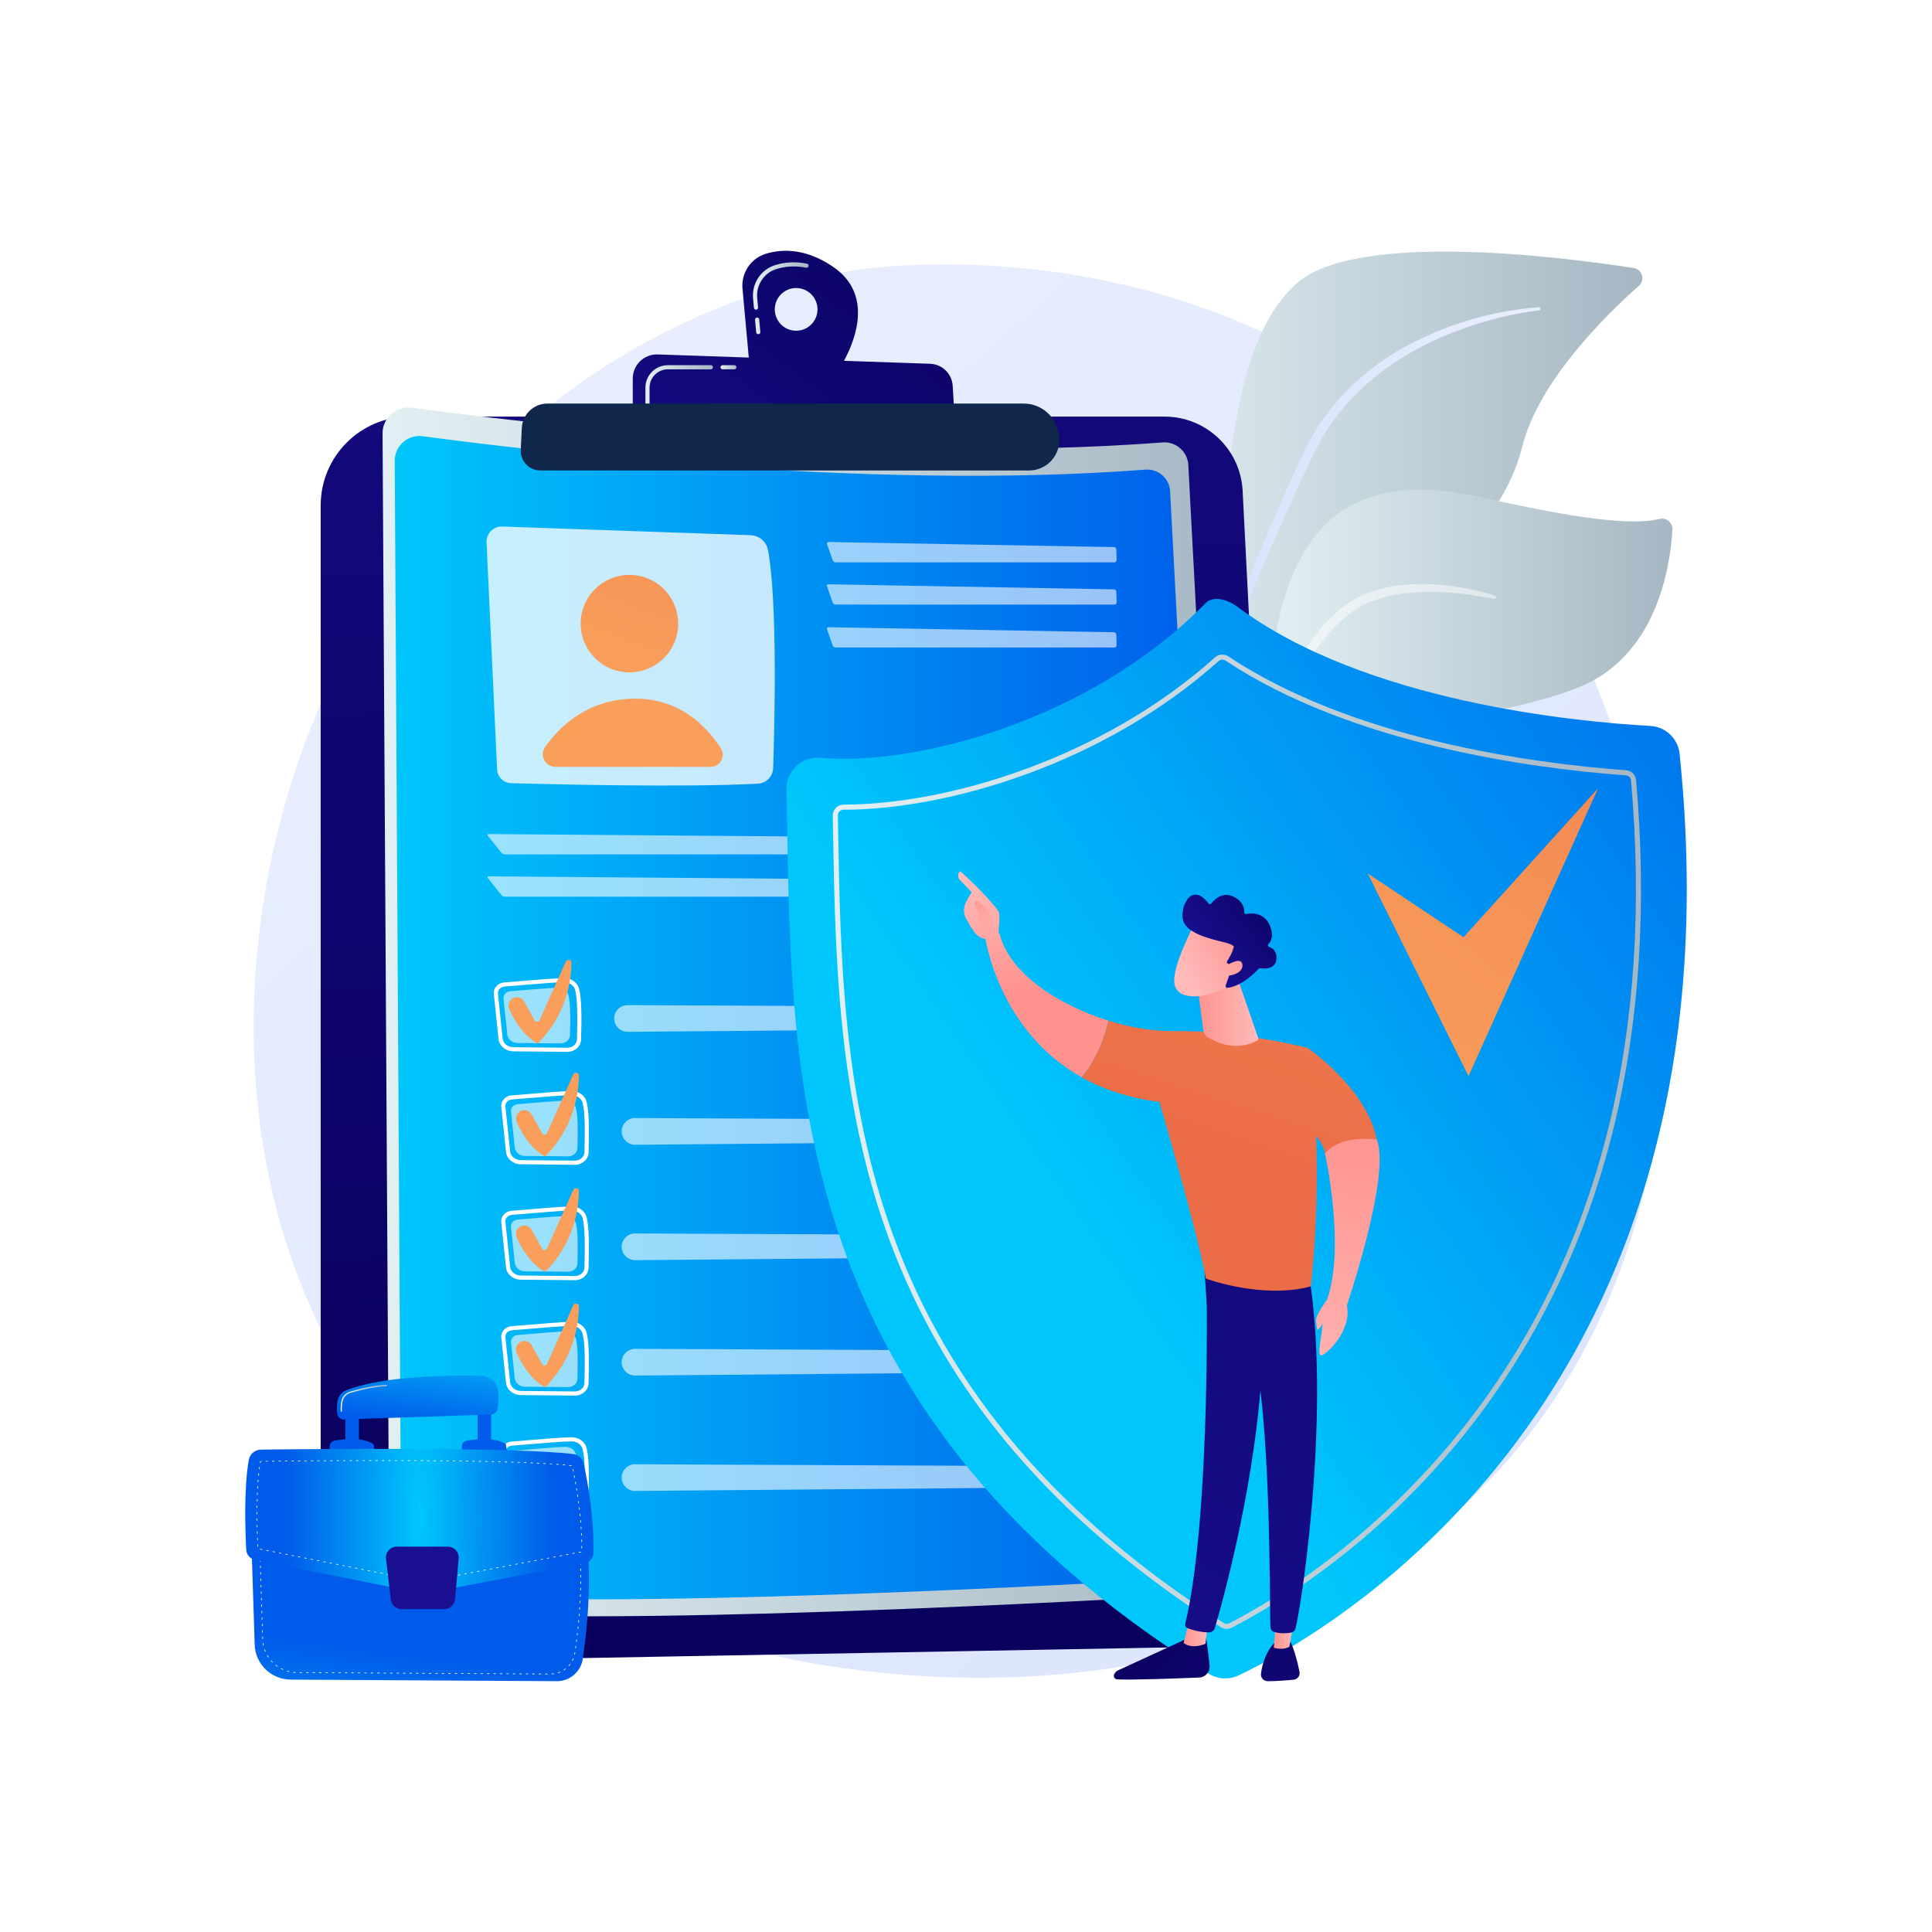 <?xml version="1.0" encoding="UTF-8"?>
<svg id="Layer_1" data-name="Layer 1" xmlns="http://www.w3.org/2000/svg" xmlns:xlink="http://www.w3.org/1999/xlink" viewBox="0 0 1080 1080">
  <defs>
    <style>
      .cls-1 {
        mask: url(#mask);
      }

      .cls-2 {
        filter: url(#luminosity-noclip);
      }

      .cls-3 {
        fill: #0f274b;
      }

      .cls-4 {
        fill: url(#linear-gradient-8);
      }

      .cls-5 {
        fill: url(#linear-gradient-5);
      }

      .cls-6 {
        fill: url(#linear-gradient-6);
      }

      .cls-7 {
        fill: url(#linear-gradient-9);
      }

      .cls-8 {
        fill: url(#linear-gradient-4);
      }

      .cls-9 {
        fill: url(#linear-gradient-3);
      }

      .cls-10 {
        fill: url(#linear-gradient-2);
      }

      .cls-11 {
        fill: url(#linear-gradient-7);
        mix-blend-mode: multiply;
      }

      .cls-12 {
        fill: url(#New_Gradient_Swatch);
      }

      .cls-13 {
        fill: url(#radial-gradient);
      }

      .cls-14 {
        fill: url(#linear-gradient);
      }

      .cls-15 {
        opacity: .5;
      }

      .cls-15, .cls-16, .cls-17, .cls-18 {
        fill: #fff;
      }

      .cls-16, .cls-19 {
        opacity: .6;
      }

      .cls-17 {
        opacity: .78;
      }

      .cls-20 {
        mask: url(#mask-1);
      }

      .cls-21 {
        fill: url(#New_Gradient_Swatch_copy_2);
      }

      .cls-22 {
        fill: url(#New_Gradient_Swatch_copy-5);
      }

      .cls-23 {
        fill: url(#New_Gradient_Swatch_copy-4);
      }

      .cls-24 {
        fill: url(#New_Gradient_Swatch_copy-9);
      }

      .cls-25 {
        fill: url(#New_Gradient_Swatch_copy-6);
      }

      .cls-26 {
        fill: url(#New_Gradient_Swatch_copy-3);
      }

      .cls-27 {
        fill: url(#New_Gradient_Swatch_copy-8);
      }

      .cls-28 {
        fill: url(#New_Gradient_Swatch_copy-2);
      }

      .cls-29 {
        fill: url(#New_Gradient_Swatch_copy-7);
      }

      .cls-30 {
        fill: url(#New_Gradient_Swatch_copy_2-8);
      }

      .cls-31 {
        fill: url(#New_Gradient_Swatch_copy_2-7);
      }

      .cls-32 {
        fill: url(#New_Gradient_Swatch_copy_2-6);
      }

      .cls-33 {
        fill: url(#New_Gradient_Swatch_copy_2-5);
      }

      .cls-34 {
        fill: url(#New_Gradient_Swatch_copy_2-4);
      }

      .cls-35 {
        fill: url(#New_Gradient_Swatch_copy_2-2);
      }

      .cls-36 {
        fill: url(#New_Gradient_Swatch_copy_2-3);
      }

      .cls-37 {
        fill: url(#linear-gradient-10);
      }

      .cls-38 {
        fill: url(#linear-gradient-11);
      }

      .cls-39 {
        fill: url(#linear-gradient-12);
      }

      .cls-40 {
        fill: url(#linear-gradient-13);
      }

      .cls-41 {
        fill: url(#linear-gradient-19);
      }

      .cls-42 {
        fill: url(#linear-gradient-14);
      }

      .cls-43 {
        fill: url(#linear-gradient-21);
      }

      .cls-44 {
        fill: url(#linear-gradient-20);
      }

      .cls-45 {
        fill: url(#linear-gradient-22);
      }

      .cls-46 {
        fill: url(#linear-gradient-15);
      }

      .cls-47 {
        fill: url(#linear-gradient-16);
      }

      .cls-48 {
        fill: url(#linear-gradient-17);
      }

      .cls-49 {
        fill: url(#linear-gradient-18);
      }

      .cls-50 {
        fill: url(#New_Gradient_Swatch-5);
      }

      .cls-51 {
        fill: url(#New_Gradient_Swatch-4);
      }

      .cls-52 {
        fill: url(#New_Gradient_Swatch-3);
      }

      .cls-53 {
        fill: url(#New_Gradient_Swatch-2);
      }

      .cls-54 {
        fill: #f99f5b;
      }

      .cls-55 {
        fill: url(#New_Gradient_Swatch_copy);
      }
    </style>
    <linearGradient id="linear-gradient" x1="931.77" y1="1006.35" x2="216.63" y2="191.63" gradientUnits="userSpaceOnUse">
      <stop offset="0" stop-color="#dae3fe"/>
      <stop offset="1" stop-color="#e9effd"/>
    </linearGradient>
    <linearGradient id="New_Gradient_Swatch_copy_2" data-name="New Gradient Swatch copy 2" x1="627.01" y1="336.97" x2="918.09" y2="336.97" gradientUnits="userSpaceOnUse">
      <stop offset="0" stop-color="#e2f0f3"/>
      <stop offset="1" stop-color="#a5b7c3"/>
    </linearGradient>
    <linearGradient id="linear-gradient-2" x1="861.71" y1="-309.82" x2="1005.35" y2="-309.82" gradientTransform="translate(-202.88 418.17) rotate(9.98)" xlink:href="#linear-gradient"/>
    <linearGradient id="New_Gradient_Swatch_copy_2-2" data-name="New Gradient Swatch copy 2" x1="711.53" y1="398.28" x2="934.89" y2="398.28" xlink:href="#New_Gradient_Swatch_copy_2"/>
    <linearGradient id="linear-gradient-3" x1="452.37" y1="887.87" x2="413.56" y2="-261.19" gradientUnits="userSpaceOnUse">
      <stop offset="0" stop-color="#09005d"/>
      <stop offset="1" stop-color="#1a0f91"/>
    </linearGradient>
    <linearGradient id="New_Gradient_Swatch_copy_2-3" data-name="New Gradient Swatch copy 2" x1="213.85" y1="565.65" x2="696.95" y2="565.65" xlink:href="#New_Gradient_Swatch_copy_2"/>
    <linearGradient id="New_Gradient_Swatch_copy" data-name="New Gradient Swatch copy" x1="220.64" y1="568.88" x2="685.55" y2="568.88" gradientUnits="userSpaceOnUse">
      <stop offset="0" stop-color="#00c6fb"/>
      <stop offset="1" stop-color="#005bea"/>
    </linearGradient>
    <linearGradient id="New_Gradient_Swatch" data-name="New Gradient Swatch" x1="343.11" y1="372.5" x2="450" y2="80.98" gradientTransform="translate(589.99 -85.7) rotate(74)" gradientUnits="userSpaceOnUse">
      <stop offset="0" stop-color="#f99f5b"/>
      <stop offset="1" stop-color="#eb6d47"/>
    </linearGradient>
    <linearGradient id="New_Gradient_Swatch-2" data-name="New Gradient Swatch" x1="368.39" y1="381.77" x2="475.28" y2="90.25" gradientTransform="matrix(1,0,0,1,0,0)" xlink:href="#New_Gradient_Swatch"/>
    <linearGradient id="linear-gradient-4" x1="513.2" y1="86.44" x2="319.07" y2="341.82" xlink:href="#linear-gradient-3"/>
    <linearGradient id="New_Gradient_Swatch_copy_2-4" data-name="New Gradient Swatch copy 2" x1="420.9" y1="166.72" x2="452" y2="166.72" xlink:href="#New_Gradient_Swatch_copy_2"/>
    <linearGradient id="linear-gradient-5" x1="534.5" y1="102.63" x2="340.36" y2="358.01" xlink:href="#linear-gradient-3"/>
    <linearGradient id="New_Gradient_Swatch_copy_2-5" data-name="New Gradient Swatch copy 2" x1="402.8" y1="205.29" x2="411.65" y2="205.29" xlink:href="#New_Gradient_Swatch_copy_2"/>
    <linearGradient id="New_Gradient_Swatch_copy_2-6" data-name="New Gradient Swatch copy 2" x1="360.81" y1="215.44" x2="398.56" y2="215.44" xlink:href="#New_Gradient_Swatch_copy_2"/>
    <linearGradient id="New_Gradient_Swatch_copy-2" data-name="New Gradient Swatch copy" x1="592.98" y1="668.22" x2="1074.61" y2="337.44" xlink:href="#New_Gradient_Swatch_copy"/>
    <linearGradient id="New_Gradient_Swatch_copy_2-7" data-name="New Gradient Swatch copy 2" x1="465.53" y1="638.24" x2="917.33" y2="638.24" xlink:href="#New_Gradient_Swatch_copy_2"/>
    <linearGradient id="New_Gradient_Swatch_copy-3" data-name="New Gradient Swatch copy" x1="211.25" y1="1053.06" x2="228.74" y2="924.3" xlink:href="#New_Gradient_Swatch_copy"/>
    <linearGradient id="New_Gradient_Swatch_copy-4" data-name="New Gradient Swatch copy" x1="197.65" y1="679.82" x2="197.16" y2="758.53" xlink:href="#New_Gradient_Swatch_copy"/>
    <linearGradient id="New_Gradient_Swatch_copy-5" data-name="New Gradient Swatch copy" x1="197.57" y1="679.82" x2="197.08" y2="758.53" xlink:href="#New_Gradient_Swatch_copy"/>
    <linearGradient id="New_Gradient_Swatch_copy-6" data-name="New Gradient Swatch copy" x1="271.57" y1="680.28" x2="271.09" y2="758.99" xlink:href="#New_Gradient_Swatch_copy"/>
    <linearGradient id="New_Gradient_Swatch_copy-7" data-name="New Gradient Swatch copy" x1="271.48" y1="680.28" x2="271" y2="758.99" xlink:href="#New_Gradient_Swatch_copy"/>
    <linearGradient id="New_Gradient_Swatch_copy-8" data-name="New Gradient Swatch copy" x1="239.23" y1="742.6" x2="231.86" y2="796.67" xlink:href="#New_Gradient_Swatch_copy"/>
    <linearGradient id="New_Gradient_Swatch_copy_2-8" data-name="New Gradient Swatch copy 2" x1="190.41" y1="781.67" x2="216.44" y2="781.67" xlink:href="#New_Gradient_Swatch_copy_2"/>
    <radialGradient id="radial-gradient" cx="234.43" cy="849.06" fx="234.43" fy="849.06" r="74.19" gradientTransform="translate(0 -4245.3) scale(1 6)" gradientUnits="userSpaceOnUse">
      <stop offset="0" stop-color="#00c6fb"/>
      <stop offset="1" stop-color="#005bea"/>
    </radialGradient>
    <linearGradient id="linear-gradient-6" x1="229.59" y1="689.01" x2="232.99" y2="784.24" xlink:href="#linear-gradient-3"/>
    <filter id="luminosity-noclip" x="220.59" y="868.74" width="30.97" height="26.62" color-interpolation-filters="sRGB" filterUnits="userSpaceOnUse">
      <feFlood flood-color="#fff" result="bg"/>
      <feBlend in="SourceGraphic" in2="bg"/>
    </filter>
    <filter id="luminosity-noclip-2" x="220.59" y="-8732" width="30.97" height="32766" color-interpolation-filters="sRGB" filterUnits="userSpaceOnUse">
      <feFlood flood-color="#fff" result="bg"/>
      <feBlend in="SourceGraphic" in2="bg"/>
    </filter>
    <mask id="mask-1" x="220.59" y="-8732" width="30.97" height="32766" maskUnits="userSpaceOnUse"/>
    <linearGradient id="linear-gradient-7" x1="220.59" y1="882.05" x2="251.56" y2="882.05" gradientUnits="userSpaceOnUse">
      <stop offset="0" stop-color="#fff"/>
      <stop offset="1" stop-color="#000"/>
    </linearGradient>
    <mask id="mask" x="220.59" y="868.74" width="30.97" height="26.62" maskUnits="userSpaceOnUse">
      <g class="cls-2">
        <g class="cls-20">
          <path class="cls-11" d="M245.35,895.36h-18.02c-2.36,0-4.35-1.76-4.63-4.09l-2.08-17.34c-.33-2.76,1.84-5.19,4.63-5.19h21.64c2.74,0,4.89,2.34,4.64,5.05l-1.55,17.34c-.21,2.39-2.23,4.23-4.64,4.23Z"/>
        </g>
      </g>
    </mask>
    <linearGradient id="New_Gradient_Swatch_copy-9" data-name="New Gradient Swatch copy" x1="220.59" y1="882.05" x2="251.56" y2="882.05" xlink:href="#New_Gradient_Swatch_copy"/>
    <linearGradient id="New_Gradient_Swatch-3" data-name="New Gradient Swatch" x1="745.96" y1="601.55" x2="1092.91" y2="181.71" gradientTransform="matrix(1,0,0,1,0,0)" xlink:href="#New_Gradient_Swatch"/>
    <linearGradient id="linear-gradient-8" x1="-2728.42" y1="488.55" x2="-2704.63" y2="556.52" gradientTransform="translate(3269.47)" gradientUnits="userSpaceOnUse">
      <stop offset="0" stop-color="#febbba"/>
      <stop offset="1" stop-color="#ff928e"/>
    </linearGradient>
    <linearGradient id="linear-gradient-9" x1="-2710.15" y1="531.97" x2="-2728.06" y2="495.83" xlink:href="#linear-gradient-8"/>
    <linearGradient id="linear-gradient-10" x1="588.9" y1="901.16" x2="437.12" y2="1066.26" gradientTransform="translate(1214.75) rotate(-180) scale(1 -1)" xlink:href="#linear-gradient-3"/>
    <linearGradient id="linear-gradient-11" x1="539.63" y1="913.42" x2="553.12" y2="913.42" gradientTransform="translate(1214.75) rotate(-180) scale(1 -1)" xlink:href="#linear-gradient-8"/>
    <linearGradient id="linear-gradient-12" x1="1234.33" y1="182.19" x2="461.71" y2="1051.03" xlink:href="#linear-gradient-3"/>
    <linearGradient id="linear-gradient-13" x1="554.85" y1="869.86" x2="403.07" y2="1034.95" gradientTransform="translate(1214.75) rotate(-180) scale(1 -1)" xlink:href="#linear-gradient-3"/>
    <linearGradient id="linear-gradient-14" x1="491.04" y1="912.73" x2="502.68" y2="912.73" gradientTransform="translate(1214.75) rotate(-180) scale(1 -1)" xlink:href="#linear-gradient-8"/>
    <linearGradient id="linear-gradient-15" x1="1245.82" y1="192.41" x2="473.2" y2="1061.24" xlink:href="#linear-gradient-3"/>
    <linearGradient id="New_Gradient_Swatch-4" data-name="New Gradient Swatch" x1="805.14" y1="244.92" x2="676.87" y2="635.57" gradientTransform="matrix(1,0,0,1,0,0)" xlink:href="#New_Gradient_Swatch"/>
    <linearGradient id="linear-gradient-16" x1="-2708.09" y1="481.44" x2="-2684.3" y2="549.4" xlink:href="#linear-gradient-8"/>
    <linearGradient id="New_Gradient_Swatch-5" data-name="New Gradient Swatch" x1="863.14" y1="263.96" x2="734.87" y2="654.61" gradientTransform="matrix(1,0,0,1,0,0)" xlink:href="#New_Gradient_Swatch"/>
    <linearGradient id="linear-gradient-17" x1="511.32" y1="566.07" x2="545.79" y2="566.07" gradientTransform="translate(1214.75) rotate(-180) scale(1 -1)" xlink:href="#linear-gradient-8"/>
    <linearGradient id="linear-gradient-18" x1="-6076.78" y1="-32.93" x2="-6089.65" y2="-75.4" gradientTransform="translate(-3894.43 -3477.82) rotate(-138.25) scale(1 -1)" xlink:href="#linear-gradient-8"/>
    <linearGradient id="linear-gradient-19" x1="-6088.39" y1="-106.93" x2="-6077.62" y2="-45.49" gradientTransform="translate(-3894.43 -3477.82) rotate(-138.25) scale(1 -1)" xlink:href="#linear-gradient-3"/>
    <linearGradient id="linear-gradient-20" x1="-6089.94" y1="-33.12" x2="-6101.53" y2="-71.34" gradientTransform="translate(-3894.43 -3477.82) rotate(-138.25) scale(1 -1)" xlink:href="#linear-gradient-8"/>
    <linearGradient id="linear-gradient-21" x1="-5616.21" y1="819.46" x2="-5644.23" y2="618.24" gradientTransform="translate(-4883.93) rotate(-180) scale(1 -1)" xlink:href="#linear-gradient-8"/>
    <linearGradient id="linear-gradient-22" x1="-5619.55" y1="800.1" x2="-5641.91" y2="639.53" gradientTransform="translate(-4883.93) rotate(-180) scale(1 -1)" xlink:href="#linear-gradient-8"/>
  </defs>
  <path class="cls-14" d="M833.66,826.31c-144.03,151.99-365.27,107.03-397.97,99.8-41.2-9.1-139.22-30.76-212.36-116.27-111.98-130.92-100.68-335.52-14.19-473.47,25.16-40.14,109.85-159.42,268.89-185.35,9.29-1.52,175.36-25.86,308.99,86.25,18.02,15.12,47.1,42.49,72.58,82.35,79.06,123.65,116.48,356.4-25.94,506.69Z"/>
  <g>
    <g>
      <path class="cls-21" d="M671.88,422.99c-8.91,32.3-23.9,74.43-39.32,110.3l-5.55-.98c19.37-43.15,40.76-103.15,50.21-174.99,9.53-72.45,7.28-162.84,47.45-198.76,33.43-29.9,150.3-14.69,188.57-8.74,4.78.74,6.54,6.71,2.92,9.92-17.85,15.82-55.96,53.04-65.17,89.76-12.14,48.41-57.02,80.19-97.7,89.55-40.68,9.36-63.22,17.99-81.41,83.93Z"/>
      <path class="cls-10" d="M860.23,171.74c-24.5,1.83-48.57,8.62-70.56,19.86-11.01,5.59-21.33,12.61-30.61,20.85-9.21,8.31-17.4,17.86-23.8,28.55l-2.38,4.02c-.78,1.34-1.44,2.76-2.17,4.13-.69,1.39-1.44,2.78-2.08,4.16l-1.93,4.15c-2.58,5.53-5.13,11.08-7.63,16.65-5.01,11.13-9.84,22.35-14.49,33.64-9.32,22.57-17.95,45.43-25.16,68.8-.17.56.14,1.16.7,1.33.54.17,1.11-.12,1.31-.64v-.03c4.22-11.39,8.66-22.74,13.31-33.98,4.6-11.27,9.33-22.48,14.19-33.63l7.34-16.71,7.53-16.63c2.5-5.54,5.07-11.06,7.65-16.57l1.93-4.13c.64-1.38,1.35-2.67,2.02-4.01.69-1.32,1.31-2.68,2.05-3.97l2.26-3.86c6.06-10.3,13.92-19.43,22.65-27.59,4.46-3.99,9.06-7.84,14.02-11.22l1.83-1.3,1.88-1.23c1.26-.82,2.5-1.67,3.77-2.46,2.58-1.55,5.13-3.12,7.79-4.53,10.53-5.83,21.78-10.37,33.28-14.06,11.5-3.68,23.41-6.4,35.39-7.86h.06c.47-.06.8-.49.74-.96-.06-.45-.46-.78-.91-.75Z"/>
    </g>
    <g>
      <path class="cls-35" d="M737.12,441.19c-6.24,39.01,4.12,54.33,10.08,68.63,1.06,2.54,2.57,6.12,4.24,10.4l-5.5,2.58c-1.56-6.23-3.46-12.35-5.83-18.12-16.22-39.6-38.53-109.71-23.73-164.88,14.79-55.17,49.62-75.94,112.52-61.67,52.42,11.89,83.44,15.74,98.79,11.95,3.8-.94,7.42,2.15,7.19,6.06-1.21,20.8-8.76,70.83-52.74,88.23-56.1,22.19-138.79,17.81-145.02,56.82Z"/>
      <path class="cls-15" d="M835.67,333.02c-4.36-1.45-8.77-2.54-13.24-3.48-4.46-.94-8.97-1.71-13.52-2.21-9.09-1.04-18.35-1.22-27.56-.01-4.6.62-9.18,1.58-13.65,3.03-4.46,1.47-8.8,3.43-12.83,5.97-.98.67-2.01,1.28-2.95,2.01-.93.74-1.92,1.45-2.8,2.22l-5.13,4.69-4.8,5.05-4.41,5.41c-5.62,7.45-9.87,15.94-12.55,24.84-2.73,8.91-3.78,18.19-3.92,27.36l-.05,3.44c-.03,1.15.09,2.29.12,3.44.13,2.29.19,4.58.38,6.86l.73,6.81c.2,2.28.69,4.51,1.04,6.76,1.44,9,3.67,17.82,6.11,26.55.14.49.64.77,1.13.63.47-.13.75-.6.65-1.06v-.03c-1.81-8.83-3.7-17.64-4.67-26.56-.63-4.44-.87-8.91-1.24-13.36-.12-2.23-.11-4.46-.17-6.69,0-1.11-.09-2.23-.02-3.34l.15-3.33c.37-8.87,1.74-17.67,4.38-26.04,2.65-8.37,6.78-16.2,12.06-23.18l4.18-5.07,4.57-4.75,4.9-4.43c.82-.72,1.67-1.33,2.5-2.01.83-.66,1.76-1.21,2.63-1.82,3.6-2.31,7.54-4.12,11.65-5.51,4.1-1.42,8.37-2.42,12.72-3.1,8.69-1.37,17.63-1.51,26.53-.97,4.45.3,8.91.71,13.35,1.34,4.43.63,8.87,1.41,13.22,2.38h.03c.51.12,1.02-.2,1.14-.72.11-.48-.17-.96-.63-1.11Z"/>
    </g>
  </g>
  <g>
    <path class="cls-9" d="M179.27,282.51c0-27.41,22.22-49.63,49.63-49.63h422.07c23.29,0,42.49,18.25,43.67,41.5l31.15,611.92c.93,18.2-13.4,33.55-31.62,33.88l-483.75,8.79c-17.12.31-31.16-13.48-31.16-30.6V282.51Z"/>
    <g>
      <path class="cls-36" d="M213.85,242.29c-.05-8.77,7.66-15.56,16.35-14.38,57.64,7.82,255.84,31.99,419.71,19.41,7.47-.57,13.96,5.09,14.36,12.57l32.67,614.65c.45,8.43-5.99,15.63-14.41,16.13-68.92,4.08-352.76,19.85-454,9.24-6.16-.65-10.84-5.83-10.88-12.03l-3.8-645.6Z"/>
      <path class="cls-55" d="M220.64,257.69c-.05-8.44,7.37-14.97,15.74-13.84,55.47,7.52,246.2,30.79,403.9,18.68,7.19-.55,13.43,4.9,13.82,12.1l31.44,591.51c.43,8.11-5.76,15.05-13.87,15.53-66.33,3.93-339.47,19.1-436.9,8.89-5.93-.62-10.43-5.61-10.47-11.58l-3.65-621.29Z"/>
      <path class="cls-17" d="M271.98,303.3l5.89,126.81c.2,4.22,3.6,7.57,7.82,7.69,23.49.66,96.67,2.45,137.99.29,4.67-.24,8.37-4.03,8.53-8.7.79-23.78,2.51-93-2.91-121.94-.88-4.67-4.89-8.1-9.65-8.27l-138.82-4.85c-5.01-.17-9.09,3.96-8.86,8.96Z"/>
      <circle class="cls-12" cx="351.86" cy="348.64" r="27.26" transform="translate(-80.27 590.75) rotate(-74)"/>
      <path class="cls-53" d="M310.45,428.68h86.85c5.32,0,8.52-5.88,5.65-10.37-7.38-11.54-22.81-28.5-49.54-27.74-25.76.74-41.03,16.06-48.71,27.04-3.26,4.66.06,11.06,5.75,11.06Z"/>
      <g class="cls-19">
        <path class="cls-18" d="M622.97,314.34c.69,0,1.25-.57,1.23-1.26l-.17-5.98c-.02-.69-.61-1.27-1.3-1.28l-159.59-2.84c-.69-.01-1.07.51-.84,1.17l3.18,9.02c.23.66.99,1.19,1.68,1.19h155.82Z"/>
      </g>
      <g class="cls-19">
        <path class="cls-18" d="M463.13,326.6c-.69-.01-1.07.51-.84,1.17l3.18,9.02c.23.66.99,1.19,1.68,1.19h155.82c.69,0,1.25-.57,1.23-1.26l-.17-5.98c-.02-.69-.61-1.27-1.3-1.28l-159.59-2.84Z"/>
      </g>
      <g class="cls-19">
        <path class="cls-18" d="M463.13,350.59c-.69-.01-1.07.51-.84,1.17l3.18,9.02c.23.66.99,1.19,1.68,1.19h155.82c.69,0,1.25-.57,1.23-1.26l-.17-5.98c-.02-.69-.61-1.27-1.3-1.28l-159.59-2.84Z"/>
      </g>
      <g class="cls-19">
        <path class="cls-18" d="M637.75,477.63c.69,0,1.23-.57,1.18-1.26l-.4-5.99c-.05-.69-.65-1.26-1.35-1.27l-363.99-2.87c-.69,0-.91.43-.48.98l7.5,9.42c.43.54,1.35.99,2.05.99h355.47Z"/>
      </g>
      <g class="cls-19">
        <path class="cls-18" d="M273.2,489.88c-.69,0-.91.43-.48.98l7.5,9.42c.43.54,1.35.99,2.05.99h355.47c.69,0,1.23-.57,1.18-1.26l-.4-5.99c-.05-.69-.65-1.26-1.35-1.27l-363.99-2.87Z"/>
      </g>
      <g>
        <path class="cls-18" d="M321.3,651.13h-.08l-30.1-.29c-4.3-.04-7.85-3-8.26-6.88l-2.65-25.25c-.16-1.48.31-2.95,1.3-4.13,1.11-1.32,2.79-2.15,4.61-2.27h0c2.54-.17,6.11-.48,9.89-.8,7.96-.68,17.87-1.52,23.44-1.59,4.04-.02,7.48,2.37,8.43,5.9,1.57,5.8,1.43,16.77,1.13,28.46-.1,3.8-3.55,6.86-7.71,6.86ZM286.28,614.61c-1.2.08-2.29.61-2.99,1.45-.58.69-.86,1.55-.77,2.4l2.65,25.25c.28,2.71,2.86,4.78,5.98,4.81l30.1.29h.06c2.92,0,5.33-2.05,5.4-4.61.29-11.51.43-22.3-1.05-27.8-.67-2.46-3.23-4.18-6.17-4.19-5.49.07-15.35.91-23.28,1.58-3.79.32-7.37.63-9.93.8h0Z"/>
        <path class="cls-16" d="M289.51,617.22c6.32-.43,20.07-1.83,26.58-1.91,2.76-.03,5.18,1.63,5.83,4.03,1.26,4.65,1.09,13.92.87,22.48-.07,2.56-2.42,4.61-5.29,4.58l-24.05-.23c-2.96-.03-5.41-2.05-5.69-4.67l-2.11-20.18c-.22-2.09,1.52-3.94,3.86-4.1Z"/>
        <g class="cls-19">
          <path class="cls-18" d="M347.74,634.36c.87,3.3,3.87,5.6,7.29,5.57l278.48-2.37c3.15-.03,5.67-2.62,5.6-5.77-.07-3.06-2.56-5.51-5.62-5.53l-278.49-1.27c-4.92-.02-8.51,4.63-7.26,9.38Z"/>
        </g>
        <path class="cls-54" d="M290.79,621.18h0c2.23-1.31,5.11-.53,6.37,1.73l5.94,10.64c.59,1.07,2.15,1,2.65-.11l14.72-32.78c.73-1.64,3.17-1.08,3.14.71-.15,10.03-2.81,29.09-18.83,45.04,0,0-8.83-3.43-15.94-19.05-1.03-2.26-.19-4.93,1.95-6.19Z"/>
        <path class="cls-18" d="M321.3,715.64h-.08l-30.1-.29c-4.3-.04-7.85-3-8.26-6.88l-2.65-25.25c-.16-1.48.31-2.95,1.3-4.13,1.11-1.32,2.79-2.15,4.61-2.27h0c2.54-.17,6.11-.48,9.89-.8,7.96-.68,17.87-1.52,23.44-1.59.04,0,.08,0,.12,0,3.96,0,7.36,2.41,8.31,5.9,1.57,5.8,1.43,16.77,1.13,28.46-.1,3.8-3.55,6.86-7.71,6.86ZM286.28,679.12c-1.2.08-2.29.61-2.99,1.45-.58.69-.86,1.55-.77,2.4l2.65,25.25c.28,2.71,2.86,4.78,5.98,4.81l30.1.29h.06c2.92,0,5.33-2.05,5.4-4.61.29-11.51.43-22.3-1.05-27.8-.67-2.46-3.27-4.23-6.17-4.19-5.49.07-15.35.91-23.27,1.58-3.79.32-7.37.63-9.93.8h0Z"/>
        <path class="cls-16" d="M289.51,681.73c6.32-.43,20.07-1.83,26.58-1.91,2.76-.03,5.18,1.63,5.83,4.03,1.26,4.65,1.09,13.92.87,22.48-.07,2.56-2.42,4.61-5.29,4.58l-24.05-.23c-2.96-.03-5.41-2.05-5.69-4.67l-2.11-20.18c-.22-2.09,1.52-3.94,3.86-4.1Z"/>
        <g class="cls-19">
          <path class="cls-18" d="M347.74,698.87c.87,3.3,3.87,5.6,7.29,5.57l278.48-2.37c3.15-.03,5.67-2.62,5.6-5.77-.07-3.06-2.56-5.51-5.62-5.53l-278.49-1.27c-4.92-.02-8.51,4.63-7.26,9.38Z"/>
        </g>
        <path class="cls-54" d="M290.79,685.69h0c2.23-1.31,5.11-.53,6.37,1.73l5.94,10.64c.59,1.07,2.15,1,2.65-.11l14.72-32.78c.73-1.64,3.17-1.08,3.14.71-.15,10.03-2.81,29.09-18.83,45.04,0,0-8.83-3.43-15.94-19.05-1.03-2.26-.19-4.93,1.95-6.19Z"/>
        <path class="cls-18" d="M321.3,780.15h-.08l-30.1-.29c-4.3-.04-7.85-3-8.26-6.88l-2.65-25.25c-.16-1.48.31-2.95,1.3-4.13,1.11-1.32,2.79-2.15,4.6-2.27h0c2.54-.17,6.11-.48,9.89-.8,7.96-.68,17.87-1.52,23.44-1.59.04,0,.08,0,.12,0,3.96,0,7.36,2.41,8.31,5.9,1.57,5.8,1.43,16.77,1.13,28.46-.1,3.8-3.55,6.86-7.71,6.86ZM286.28,743.63c-1.2.08-2.29.61-2.99,1.45-.58.69-.86,1.55-.77,2.4l2.65,25.25c.28,2.71,2.86,4.78,5.98,4.81l30.1.29h.06c2.92,0,5.33-2.06,5.4-4.61.29-11.51.43-22.3-1.05-27.8-.67-2.46-3.27-4.24-6.17-4.19-5.49.07-15.35.91-23.27,1.58-3.79.32-7.37.63-9.93.8h0Z"/>
        <path class="cls-16" d="M289.51,746.24c6.32-.43,20.07-1.83,26.58-1.91,2.76-.03,5.18,1.63,5.83,4.03,1.26,4.65,1.09,13.92.87,22.48-.07,2.56-2.42,4.61-5.29,4.58l-24.05-.23c-2.96-.03-5.41-2.05-5.69-4.67l-2.11-20.18c-.22-2.09,1.52-3.94,3.86-4.1Z"/>
        <g class="cls-19">
          <path class="cls-18" d="M347.74,763.38c.87,3.3,3.87,5.6,7.29,5.57l278.48-2.37c3.15-.03,5.67-2.62,5.6-5.77-.07-3.06-2.56-5.51-5.62-5.53l-278.49-1.27c-4.92-.02-8.51,4.63-7.26,9.38Z"/>
        </g>
        <path class="cls-54" d="M290.79,750.2h0c2.23-1.31,5.11-.53,6.37,1.73l5.94,10.64c.59,1.07,2.15,1,2.65-.11l14.72-32.78c.73-1.64,3.17-1.08,3.14.71-.15,10.03-2.81,29.09-18.83,45.04,0,0-8.83-3.43-15.94-19.05-1.03-2.26-.19-4.93,1.95-6.19Z"/>
        <path class="cls-18" d="M321.3,844.65h-.08l-30.1-.29c-4.3-.04-7.85-3-8.26-6.88l-2.65-25.25c-.16-1.48.31-2.95,1.3-4.13,1.11-1.32,2.79-2.15,4.6-2.27h0c2.54-.17,6.11-.48,9.89-.8,7.96-.68,17.87-1.52,23.44-1.59.04,0,.08,0,.12,0,3.96,0,7.36,2.41,8.31,5.9,1.57,5.8,1.43,16.77,1.13,28.46-.1,3.8-3.55,6.86-7.71,6.86ZM286.28,808.14c-1.2.08-2.29.61-2.99,1.45-.58.69-.86,1.55-.77,2.4l2.65,25.25c.28,2.71,2.86,4.78,5.98,4.81l30.1.29h.06c2.92,0,5.33-2.05,5.4-4.61.29-11.51.43-22.3-1.05-27.8-.67-2.46-3.27-4.25-6.17-4.19-5.49.07-15.35.91-23.27,1.58-3.79.32-7.37.63-9.93.8h0Z"/>
        <path class="cls-16" d="M289.51,810.74c6.32-.43,20.07-1.83,26.58-1.91,2.76-.03,5.18,1.63,5.83,4.03,1.26,4.65,1.09,13.92.87,22.48-.07,2.56-2.42,4.61-5.29,4.58l-24.05-.23c-2.96-.03-5.41-2.05-5.69-4.67l-2.11-20.18c-.22-2.09,1.52-3.94,3.86-4.1Z"/>
        <g class="cls-19">
          <path class="cls-18" d="M347.74,827.89h0c.87,3.3,3.87,5.6,7.29,5.57l278.48-2.37c3.15-.03,5.67-2.62,5.6-5.77-.07-3.06-2.56-5.51-5.62-5.53l-278.49-1.27c-4.92-.02-8.51,4.63-7.26,9.38Z"/>
        </g>
      </g>
      <path class="cls-18" d="M317.13,588h-.08l-30.1-.29c-4.3-.04-7.85-3-8.26-6.88l-2.65-25.25c-.16-1.48.31-2.95,1.3-4.13,1.11-1.32,2.79-2.15,4.6-2.27h0c2.54-.17,6.11-.48,9.89-.8,7.96-.68,17.87-1.52,23.44-1.59.04,0,.08,0,.12,0,3.96,0,7.36,2.41,8.31,5.9,1.57,5.8,1.43,16.77,1.13,28.46-.1,3.8-3.55,6.86-7.71,6.86ZM282.1,551.49c-1.2.08-2.29.61-2.99,1.45-.58.69-.86,1.55-.77,2.4l2.65,25.25c.28,2.71,2.86,4.78,5.98,4.81l30.1.29h.06c2.92,0,5.33-2.05,5.4-4.61.29-11.51.43-22.3-1.05-27.8-.67-2.46-3.27-4.25-6.17-4.19-5.49.07-15.35.91-23.27,1.58-3.79.32-7.37.63-9.93.8h0Z"/>
      <path class="cls-16" d="M285.34,554.09c6.32-.43,20.07-1.83,26.58-1.91,2.76-.03,5.18,1.63,5.83,4.03,1.26,4.65,1.09,13.92.87,22.48-.07,2.56-2.42,4.61-5.29,4.58l-24.05-.23c-2.96-.03-5.41-2.05-5.69-4.67l-2.11-20.18c-.22-2.09,1.52-3.94,3.86-4.1Z"/>
      <g class="cls-19">
        <path class="cls-18" d="M343.57,571.24h0c.87,3.3,3.87,5.6,7.29,5.57l278.48-2.37c3.15-.03,5.67-2.62,5.6-5.77-.07-3.06-2.56-5.51-5.62-5.53l-278.49-1.27c-4.92-.02-8.51,4.63-7.26,9.38Z"/>
      </g>
      <path class="cls-54" d="M286.62,558.05h0c2.23-1.31,5.11-.53,6.37,1.73l5.94,10.64c.59,1.07,2.15,1,2.65-.11l14.72-32.78c.73-1.64,3.17-1.08,3.14.71-.15,10.03-2.81,29.09-18.83,45.04,0,0-8.83-3.43-15.94-19.05-1.03-2.26-.19-4.93,1.95-6.19Z"/>
    </g>
    <path class="cls-8" d="M466.11,149.44c-15.25-10.61-28.5-10.4-37.83-7.64-8.51,2.51-14.03,10.73-13.22,19.57l4.02,43.93,47.89,4.25s29.04-39.3-.86-60.1ZM445.05,184.88c-6.59,0-11.94-5.35-11.94-11.94s5.35-11.94,11.94-11.94,11.94,5.35,11.94,11.94-5.35,11.94-11.94,11.94Z"/>
    <path class="cls-34" d="M423.87,186.82c-.59,0-1.09-.45-1.15-1.05l-.64-7c-.06-.64.41-1.2,1.05-1.26.65-.06,1.2.41,1.26,1.05l.64,7c.06.64-.41,1.2-1.04,1.26-.04,0-.07,0-.11,0ZM422.61,173.11c-.59,0-1.09-.45-1.15-1.05l-.49-5.31c-.77-8.42,4.53-16.26,12.6-18.64,5.72-1.69,11.6-1.93,17.5-.72.63.13,1.03.74.9,1.36-.13.62-.73,1.02-1.36.9-5.52-1.13-11.04-.91-16.38.67-7.02,2.07-11.62,8.89-10.95,16.22l.49,5.31c.06.64-.41,1.2-1.04,1.26-.04,0-.07,0-.11,0Z"/>
    <path class="cls-5" d="M353.72,233.68v-22.08c0-7.62,6.32-13.73,13.94-13.47l152.27,5.22c6.76.23,12.23,5.57,12.63,12.31l1.27,21.22-180.11-3.2Z"/>
    <path class="cls-33" d="M410.5,206.45h-6.55c-.64,0-1.16-.52-1.16-1.16s.52-1.16,1.16-1.16h6.55c.64,0,1.16.52,1.16,1.16s-.52,1.16-1.16,1.16Z"/>
    <path class="cls-32" d="M361.96,226.75c-.64,0-1.16-.52-1.16-1.16v-8.93c0-6.9,5.62-12.52,12.52-12.52h24.07c.64,0,1.16.52,1.16,1.16s-.52,1.16-1.16,1.16h-24.07c-5.63,0-10.21,4.58-10.21,10.21v8.93c0,.64-.52,1.16-1.16,1.16Z"/>
    <path class="cls-3" d="M291.68,239.26c.37-7.65,6.67-13.66,14.33-13.66h266.27c9.57,0,17.76,6.88,19.39,16.32l.23,1.3c1.79,10.33-6.17,19.78-16.65,19.78h-273.17c-6.28,0-11.28-5.25-10.98-11.52l.59-12.23Z"/>
  </g>
  <g>
    <path class="cls-28" d="M445.11,428.25c3.61-3.38,8.49-5.06,13.42-4.62,52.7,4.74,151.03-20.65,215.3-86.4,4.46-4.57,12.6-1.99,17.71,1.84,71.47,53.42,189.94,64.48,231.07,66.74,8.51.47,15.41,7.07,16.29,15.54,37.4,361.23-197.79,492.13-246.57,515.23-5.33,2.53-11.61,2.16-16.62-.96-243.12-151.43-232.72-348.37-236.08-494.29-.11-4.95,1.88-9.71,5.49-13.09Z"/>
    <path class="cls-31" d="M685.74,910.58c-1.13,0-2.26-.32-3.25-.95-93.25-59.61-154.03-130.88-185.81-217.88-28.38-77.7-29.77-156.79-30.99-226.58l-.17-9.3c-.03-1.62.58-3.14,1.71-4.29,1.14-1.16,2.67-1.8,4.31-1.8h0c57.67,0,144.24-25.47,207.74-82.36,2.03-1.82,5.04-2.04,7.32-.53,69.77,46.3,169.32,59.78,222.45,63.69,2.94.22,5.27,2.51,5.53,5.46,12.36,141.01-16.97,260.25-87.18,354.41-52.44,70.33-114.62,106.97-138.93,119.47h0c-.86.44-1.79.66-2.73.66ZM471.59,452.63c-.92,0-1.73.34-2.33.95-.59.6-.91,1.4-.89,2.25l.17,9.3c1.22,69.56,2.61,148.4,30.82,225.65,31.56,86.39,91.96,157.2,184.67,216.46.95.61,2.15.67,3.15.16h0c24.12-12.4,85.86-48.78,137.95-118.64,69.78-93.59,98.93-212.17,86.63-352.46-.14-1.55-1.36-2.76-2.91-2.87-53.41-3.94-153.5-17.51-223.81-64.16-1.2-.79-2.78-.68-3.85.28-64.06,57.4-151.42,83.09-209.59,83.09h0Z"/>
  </g>
  <g>
    <path class="cls-26" d="M140.38,857.3l2,62.1c.35,10.83,9.24,19.45,20.12,19.51l148.72.88c7.28.04,13.47-5.24,14.54-12.41,2.33-15.68,5.29-43.74,1.95-70.08h-187.32Z"/>
    <path class="cls-18" d="M305.95,935.97h-1.08c-.1,0-.18-.09-.18-.19,0-.1.08-.18.18-.18h1.08c.1,0,.18.09.18.19,0,.1-.08.18-.18.18ZM308.48,935.95c-.09,0-.17-.07-.18-.17,0-.1.07-.19.17-.19.35-.02.71-.06,1.06-.11.1-.02.19.06.2.15.01.1-.05.19-.15.2-.36.05-.73.09-1.09.11,0,0,0,0-.01,0ZM302.34,935.95h-1.08c-.1,0-.18-.09-.18-.19,0-.1.08-.18.18-.18h1.08c.1,0,.18.09.18.19,0,.1-.08.18-.18.18ZM298.73,935.93h-1.08c-.1,0-.18-.09-.18-.19,0-.1.08-.18.18-.18h1.08c.1,0,.18.09.18.19,0,.1-.08.18-.18.18ZM295.12,935.91h-1.08c-.1,0-.18-.09-.18-.19,0-.1.1-.17.18-.18h1.08c.1,0,.18.09.18.19,0,.1-.08.18-.18.18ZM291.51,935.89h-1.08c-.1,0-.18-.09-.18-.19,0-.1.08-.18.18-.18h1.08c.1,0,.18.09.18.19,0,.1-.08.18-.18.18ZM287.9,935.86h-1.08c-.1,0-.18-.09-.18-.19,0-.1.1-.18.18-.18h1.08c.1,0,.18.09.18.19,0,.1-.08.18-.18.18ZM284.29,935.84h-1.08c-.1,0-.18-.09-.18-.19,0-.1.08-.18.18-.18h1.08c.1,0,.18.09.18.19,0,.1-.08.18-.18.18ZM280.67,935.82h-1.08c-.1,0-.18-.09-.18-.19,0-.1.08-.18.18-.18h1.08c.1,0,.18.09.18.19,0,.1-.08.18-.18.18ZM277.06,935.8h-1.08c-.1,0-.18-.09-.18-.19,0-.1.08-.18.18-.18h1.08c.1,0,.18.09.18.19,0,.1-.08.18-.18.18ZM273.45,935.78h-1.08c-.1,0-.18-.09-.18-.19,0-.1.08-.18.18-.18h1.08c.1,0,.18.09.18.19,0,.1-.08.18-.18.18ZM269.84,935.76h-1.08c-.1,0-.18-.09-.18-.19,0-.1.08-.18.18-.18h1.08c.1,0,.18.09.18.19,0,.1-.08.18-.18.18ZM266.23,935.74h-1.08c-.1,0-.18-.09-.18-.19,0-.1.08-.18.18-.18h1.08c.1,0,.18.09.18.19,0,.1-.08.18-.18.18ZM262.62,935.72h-1.08c-.1,0-.18-.09-.18-.19,0-.1.08-.18.18-.18h1.08c.1,0,.18.09.18.19,0,.1-.08.18-.18.18ZM259.01,935.69h-1.08c-.1,0-.18-.09-.18-.19,0-.1.08-.18.18-.18h1.08c.1,0,.18.09.18.19,0,.1-.08.18-.18.18ZM255.4,935.67h-1.08c-.1,0-.18-.09-.18-.19,0-.1.08-.18.18-.18h1.08c.1,0,.18.09.18.19,0,.1-.08.18-.18.18ZM251.79,935.65h-1.08c-.1,0-.18-.09-.18-.19,0-.1.09-.17.18-.18h1.08c.1,0,.18.09.18.19,0,.1-.08.18-.18.18ZM248.18,935.63h-1.08c-.1,0-.18-.09-.18-.19,0-.1.08-.18.18-.18h1.08c.1,0,.18.09.18.19,0,.1-.08.18-.18.18ZM244.57,935.61h-1.08c-.1,0-.18-.09-.18-.19,0-.1.09-.18.18-.18h1.08c.1,0,.18.09.18.19,0,.1-.08.18-.18.18ZM240.95,935.59h-1.08c-.1,0-.18-.09-.18-.19,0-.1.08-.18.18-.18h1.08c.1,0,.18.09.18.19,0,.1-.08.18-.18.18ZM237.34,935.57h-1.08c-.1,0-.18-.09-.18-.19,0-.1.09-.18.18-.18h1.08c.1,0,.18.09.18.19,0,.1-.08.18-.18.18ZM233.73,935.55h-1.08c-.1,0-.18-.09-.18-.19,0-.1.08-.18.18-.18h1.08c.1,0,.18.09.18.19,0,.1-.08.18-.18.18ZM230.12,935.52h-1.08c-.1,0-.18-.09-.18-.19,0-.1.08-.18.18-.18h1.08c.1,0,.18.09.18.19,0,.1-.08.18-.18.18ZM226.51,935.5h-1.08c-.1,0-.18-.09-.18-.19,0-.1.08-.18.18-.18h1.08c.1,0,.18.09.18.19,0,.1-.08.18-.18.18ZM222.9,935.48h-1.08c-.1,0-.18-.09-.18-.19,0-.1.08-.18.18-.18h1.08c.1,0,.18.09.18.19,0,.1-.08.18-.18.18ZM219.29,935.46h-1.08c-.1,0-.18-.09-.18-.19,0-.1.08-.18.18-.18h1.08c.1,0,.18.09.18.19,0,.1-.08.18-.18.18ZM215.68,935.44h-1.08c-.1,0-.18-.09-.18-.19,0-.1.08-.18.18-.18h1.08c.1,0,.18.09.18.19,0,.1-.08.18-.18.18ZM212.07,935.42h-1.08c-.1,0-.18-.09-.18-.19,0-.1.08-.18.18-.18h1.08c.1,0,.18.09.18.19,0,.1-.08.18-.18.18ZM208.46,935.4h-1.08c-.1,0-.18-.09-.18-.19,0-.1.08-.18.18-.18h1.08c.1,0,.18.09.18.19,0,.1-.08.18-.18.18ZM204.85,935.38h-1.08c-.1,0-.18-.09-.18-.19,0-.1.08-.18.18-.18h1.08c.1,0,.18.09.18.19,0,.1-.08.18-.18.18ZM201.24,935.35h-1.08c-.1,0-.18-.09-.18-.19,0-.1.09-.17.18-.18h1.08c.1,0,.18.09.18.19,0,.1-.08.18-.18.18ZM197.62,935.33h-1.08c-.1,0-.18-.09-.18-.19,0-.1.08-.18.18-.18h1.08c.1,0,.18.09.18.19,0,.1-.08.18-.18.18ZM194.01,935.31h-1.08c-.1,0-.18-.09-.18-.19,0-.1.09-.18.18-.18h1.08c.1,0,.18.09.18.19,0,.1-.08.18-.18.18ZM190.4,935.29h-1.08c-.1,0-.18-.09-.18-.19,0-.1.08-.18.18-.18h1.08c.1,0,.18.09.18.19,0,.1-.08.18-.18.18ZM312.01,935.27c-.08,0-.15-.05-.17-.12-.03-.09.02-.2.11-.23.34-.11.67-.24,1-.38.09-.04.2,0,.24.1.04.09,0,.2-.1.24-.34.14-.68.27-1.03.39-.02,0-.04,0-.06,0ZM186.79,935.27h-1.08c-.1,0-.18-.09-.18-.19,0-.1.09-.18.18-.18h1.08c.1,0,.18.09.18.19,0,.1-.08.18-.18.18ZM183.18,935.25h-1.08c-.1,0-.18-.09-.18-.19,0-.1.08-.18.18-.18h1.08c.1,0,.18.09.18.19,0,.1-.08.18-.18.18ZM179.57,935.23h-1.08c-.1,0-.18-.09-.18-.19,0-.1.08-.18.18-.18h1.08c.1,0,.18.09.18.19,0,.1-.08.18-.18.18ZM175.96,935.2h-1.08c-.1,0-.18-.09-.18-.19,0-.1.08-.18.18-.18h1.08c.1,0,.18.09.18.19,0,.1-.08.18-.18.18ZM172.35,935.18h-1.08c-.1,0-.18-.09-.18-.19,0-.1.08-.18.18-.18h1.08c.1,0,.18.09.18.19,0,.1-.08.18-.18.18ZM168.74,935.16h-1.08c-.1,0-.18-.09-.18-.19,0-.1.08-.18.18-.18h1.08c.1,0,.18.09.18.19,0,.1-.08.18-.18.18ZM165.13,935.12h0c-.36-.02-.73-.05-1.09-.09-.1-.01-.17-.1-.16-.2.01-.1.1-.17.2-.16.36.04.71.07,1.07.08.1,0,.18.09.17.19,0,.1-.08.17-.18.17ZM161.56,934.61s-.03,0-.04,0c-.35-.08-.71-.18-1.05-.29-.1-.03-.15-.13-.12-.22.03-.1.13-.15.22-.12.34.1.69.2,1.04.28.1.02.16.12.13.22-.02.08-.09.14-.18.14ZM315.25,933.7c-.06,0-.12-.03-.15-.08-.05-.08-.03-.2.05-.25.3-.2.59-.4.87-.62.08-.06.19-.05.25.03.06.08.05.19-.03.25-.29.22-.59.44-.89.64-.03.02-.06.03-.1.03ZM158.15,933.44s-.05,0-.07-.02c-.33-.15-.66-.31-.98-.48-.09-.05-.12-.16-.08-.24.05-.09.15-.12.24-.08.32.17.64.32.96.47.09.04.13.15.09.24-.03.07-.1.11-.16.11ZM155.02,931.65s-.07-.01-.1-.03c-.3-.21-.59-.43-.88-.65-.08-.06-.09-.18-.03-.25.06-.08.18-.09.25-.03.28.22.57.44.86.64.08.06.1.17.04.25-.04.05-.09.08-.15.08ZM317.98,931.36s-.09-.02-.12-.05c-.07-.07-.08-.18-.01-.25.24-.26.47-.54.68-.82.06-.08.17-.09.25-.03.08.06.09.17.03.25-.22.29-.46.57-.7.84-.04.04-.08.06-.13.06ZM152.28,929.32s-.09-.02-.13-.05c-.25-.26-.5-.53-.74-.8-.07-.08-.06-.19.02-.25.07-.07.19-.06.25.02.23.27.48.53.73.79.07.07.07.19,0,.26-.04.03-.08.05-.13.05ZM320.02,928.39s-.06,0-.08-.02c-.09-.05-.12-.15-.08-.24.16-.32.31-.64.44-.97.04-.09.14-.14.24-.1.09.04.14.14.1.24-.14.34-.29.67-.46,1-.03.06-.1.1-.16.1ZM150.01,926.51c-.06,0-.12-.03-.15-.08-.2-.3-.4-.62-.58-.93-.05-.09-.02-.2.06-.25.09-.05.2-.02.25.06.18.31.37.61.57.91.06.08.03.2-.05.25-.03.02-.07.03-.1.03ZM321.21,924.99s-.02,0-.04,0c-.1-.02-.16-.12-.14-.21.06-.26.1-.54.14-.81l.04-.25c.01-.1.11-.17.2-.15.1.01.17.11.15.2l-.04.25c-.04.28-.09.56-.15.83-.02.09-.09.14-.18.14ZM148.31,923.33c-.07,0-.14-.04-.17-.11-.14-.33-.27-.68-.39-1.02-.03-.09.02-.2.11-.23.09-.03.2.02.23.11.12.34.25.67.39,1,.04.09,0,.2-.1.24-.02,0-.05.01-.07.01ZM321.75,921.42s-.02,0-.03,0c-.1-.01-.17-.1-.15-.2.05-.35.1-.71.15-1.07.01-.1.1-.17.2-.15.1.01.17.1.15.2-.05.36-.1.72-.15,1.07-.01.09-.09.16-.18.16ZM147.24,919.89c-.08,0-.16-.06-.18-.14-.07-.36-.14-.72-.19-1.08-.01-.1.05-.19.15-.21.1-.01.19.05.21.15.05.35.12.71.19,1.06.02.1-.04.19-.14.21-.01,0-.02,0-.04,0ZM322.23,917.84s-.02,0-.02,0c-.1-.01-.17-.1-.16-.2l.14-1.07c.01-.1.1-.17.2-.16.1.01.17.1.16.2l-.14,1.08c-.01.09-.09.16-.18.16ZM146.84,916.3c-.1,0-.18-.08-.18-.17l-.03-1.08c0-.1.07-.18.17-.19.1,0,.18.07.19.17l.03,1.08c0,.1-.08.18-.17.19h0ZM322.67,914.26s-.01,0-.02,0c-.1-.01-.17-.1-.16-.2.04-.36.08-.71.12-1.08.01-.1.1-.17.2-.16.1.01.17.1.16.2-.04.36-.08.72-.12,1.08-.01.09-.09.16-.18.16ZM146.72,912.69c-.1,0-.18-.08-.18-.17l-.04-1.08c0-.1.08-.18.17-.19.1,0,.18.07.19.17l.03,1.08c0,.1-.07.18-.17.19h0ZM323.06,910.67s-.01,0-.02,0c-.1-.01-.17-.1-.16-.2.04-.36.07-.72.11-1.08,0-.1.1-.17.2-.16.1.01.17.1.16.2-.04.36-.07.72-.11,1.08,0,.09-.09.16-.18.16ZM146.61,909.09c-.1,0-.18-.08-.18-.17l-.03-1.08c0-.1.07-.18.17-.19.09-.01.18.07.19.17l.03,1.08c0,.1-.07.18-.17.19h0ZM323.42,907.07s-.01,0-.02,0c-.1,0-.17-.1-.16-.2.03-.36.07-.72.1-1.08,0-.1.09-.17.2-.16.1,0,.17.1.16.2-.03.36-.06.72-.1,1.08,0,.09-.09.16-.18.16ZM146.49,905.48c-.1,0-.18-.08-.18-.17l-.03-1.08c0-.1.07-.18.17-.19.09-.01.18.07.19.17l.03,1.08c0,.1-.08.18-.17.19h0ZM323.73,903.47s0,0-.01,0c-.1,0-.17-.1-.17-.19l.09-1.08c0-.1.09-.17.19-.17.1,0,.17.09.17.19l-.09,1.08c0,.09-.09.17-.18.17ZM146.37,901.87c-.1,0-.18-.08-.18-.17l-.03-1.08c0-.1.08-.18.17-.19.1,0,.18.07.19.17l.03,1.08c0,.1-.07.18-.17.19,0,0,0,0,0,0ZM324,899.87s0,0-.01,0c-.1,0-.17-.09-.17-.19l.07-1.08c0-.1.09-.17.19-.17.1,0,.17.09.17.19l-.07,1.08c0,.1-.09.17-.18.17ZM146.26,898.26c-.1,0-.18-.08-.18-.17l-.03-1.08c0-.1.07-.18.17-.19.1-.01.18.07.19.17l.03,1.08c0,.1-.08.18-.17.19h0ZM324.22,896.27s0,0-.01,0c-.1,0-.18-.09-.17-.19.02-.36.04-.72.06-1.08,0-.1.09-.18.19-.17.1,0,.18.09.17.19-.02.36-.04.72-.06,1.08,0,.1-.09.17-.18.17ZM146.14,894.65c-.1,0-.18-.08-.18-.17l-.03-1.08c0-.1.07-.18.17-.19.09,0,.18.07.19.17l.03,1.08c0,.1-.07.18-.17.19,0,0,0,0,0,0ZM324.4,892.66h0c-.1,0-.18-.09-.17-.19.02-.36.03-.72.04-1.08,0-.1.09-.18.19-.17.1,0,.18.09.17.19-.01.36-.03.72-.04,1.08,0,.1-.08.17-.18.17ZM146.03,891.04c-.1,0-.18-.08-.18-.17l-.03-1.08c0-.1.07-.18.17-.19.09-.01.18.07.19.17l.03,1.08c0,.1-.07.18-.17.19,0,0,0,0,0,0ZM324.53,889.05h0c-.1,0-.18-.09-.18-.19.01-.36.02-.72.03-1.08,0-.1.08-.18.19-.18.1,0,.18.09.18.19,0,.36-.02.72-.03,1.08,0,.1-.08.18-.18.18ZM145.91,887.43c-.1,0-.18-.08-.18-.17l-.03-1.08c0-.1.07-.18.17-.19.09-.01.18.07.19.17l.04,1.08c0,.1-.08.18-.17.19h0ZM324.61,885.44h0c-.1,0-.18-.08-.18-.18,0-.36.01-.72.01-1.08,0-.1.09-.18.18-.18.1,0,.18.08.18.18,0,.36,0,.72-.01,1.08,0,.1-.08.18-.18.18ZM145.79,883.82c-.1,0-.18-.08-.18-.17l-.03-1.08c0-.1.08-.18.17-.19.09,0,.18.07.19.17l.03,1.08c0,.1-.07.18-.17.19h0ZM324.64,881.83c-.1,0-.18-.08-.18-.18v-.09c0-.33,0-.66,0-.99,0-.1.08-.18.18-.18h0c.1,0,.18.08.18.18,0,.33,0,.66,0,1v.09c0,.1-.08.18-.18.18ZM145.68,880.21c-.1,0-.18-.08-.18-.17l-.03-1.08c0-.1.07-.18.17-.19.1-.01.18.07.19.17l.03,1.08c0,.1-.08.18-.17.19h0ZM324.61,878.22c-.1,0-.18-.08-.18-.18,0-.36-.01-.72-.02-1.08,0-.1.08-.18.18-.18.09,0,.18.08.18.18,0,.36.01.72.02,1.08,0,.1-.08.18-.18.18h0ZM145.56,876.6c-.1,0-.18-.08-.18-.17l-.03-1.08c0-.1.07-.18.17-.19.09,0,.18.07.19.17l.03,1.08c0,.1-.07.18-.17.19h0ZM324.53,874.61c-.1,0-.18-.08-.18-.17-.01-.36-.02-.72-.04-1.08,0-.1.07-.18.17-.19.1,0,.18.07.19.17.01.36.03.72.04,1.08,0,.1-.07.18-.17.19h0ZM145.45,873c-.1,0-.18-.08-.18-.17l-.03-1.08c0-.1.07-.18.17-.19.1,0,.18.07.19.17l.03,1.08c0,.1-.07.18-.17.19,0,0,0,0,0,0ZM324.38,871c-.1,0-.18-.08-.18-.17-.02-.36-.04-.72-.06-1.08,0-.1.07-.18.17-.19.1,0,.18.07.19.17.02.36.04.72.06,1.08,0,.1-.07.18-.17.19h0ZM145.33,869.39c-.1,0-.18-.08-.18-.17l-.03-1.08c0-.1.07-.18.17-.19.1,0,.18.08.19.17l.04,1.08c0,.1-.08.18-.17.19h0ZM324.17,867.4c-.09,0-.17-.07-.18-.17-.02-.36-.05-.72-.08-1.08,0-.1.07-.19.17-.19.1,0,.19.07.19.17.03.36.05.72.08,1.08,0,.1-.07.19-.17.19,0,0,0,0-.01,0ZM145.21,865.78c-.1,0-.18-.08-.18-.17l-.03-1.08c0-.1.07-.18.17-.19.09-.02.18.07.19.17l.03,1.08c0,.1-.07.18-.17.19,0,0,0,0,0,0ZM323.89,863.8c-.09,0-.17-.07-.18-.16-.03-.36-.06-.72-.1-1.08,0-.1.06-.19.16-.2.1,0,.19.06.2.16.03.36.07.72.1,1.08,0,.1-.06.19-.16.2,0,0-.01,0-.02,0ZM145.1,862.17c-.1,0-.18-.08-.18-.17l-.03-1.08c0-.1.07-.18.17-.19.09,0,.18.07.19.17l.03,1.08c0,.1-.07.18-.17.19h0ZM323.54,860.2c-.09,0-.17-.07-.18-.16-.04-.36-.08-.72-.12-1.08-.01-.1.06-.19.16-.2.1-.01.19.06.2.16.04.36.08.72.12,1.08.01.1-.06.19-.16.2,0,0-.01,0-.02,0ZM144.98,858.56c-.1,0-.18-.08-.18-.17l-.04-1.27h.66c.1,0,.18.08.18.18s-.08.18-.18.18h-.28l.03.9c0,.1-.07.18-.17.19h0ZM322.35,857.48h-1.08c-.1,0-.18-.08-.18-.18s.08-.18.18-.18h1.08c.1,0,.18.08.18.18s-.08.18-.18.18ZM318.74,857.48h-1.08c-.1,0-.18-.08-.18-.18s.08-.18.18-.18h1.08c.1,0,.18.08.18.18s-.08.18-.18.18ZM315.13,857.48h-1.08c-.1,0-.18-.08-.18-.18s.08-.18.18-.18h1.08c.1,0,.18.08.18.18s-.08.18-.18.18ZM311.52,857.48h-1.08c-.1,0-.18-.08-.18-.18s.08-.18.18-.18h1.08c.1,0,.18.08.18.18s-.08.18-.18.18ZM307.91,857.48h-1.08c-.1,0-.18-.08-.18-.18s.08-.18.18-.18h1.08c.1,0,.18.08.18.18s-.08.18-.18.18ZM304.3,857.48h-1.08c-.1,0-.18-.08-.18-.18s.08-.18.18-.18h1.08c.1,0,.18.08.18.18s-.08.18-.18.18ZM300.69,857.48h-1.08c-.1,0-.18-.08-.18-.18s.08-.18.18-.18h1.08c.1,0,.18.08.18.18s-.08.18-.18.18ZM297.08,857.48h-1.08c-.1,0-.18-.08-.18-.18s.08-.18.18-.18h1.08c.1,0,.18.08.18.18s-.08.18-.18.18ZM293.46,857.48h-1.08c-.1,0-.18-.08-.18-.18s.08-.18.18-.18h1.08c.1,0,.18.08.18.18s-.08.18-.18.18ZM289.85,857.48h-1.08c-.1,0-.18-.08-.18-.18s.08-.18.18-.18h1.08c.1,0,.18.08.18.18s-.08.18-.18.18ZM286.24,857.48h-1.08c-.1,0-.18-.08-.18-.18s.08-.18.18-.18h1.08c.1,0,.18.08.18.18s-.08.18-.18.18ZM282.63,857.48h-1.08c-.1,0-.18-.08-.18-.18s.08-.18.18-.18h1.08c.1,0,.18.08.18.18s-.08.18-.18.18ZM279.02,857.48h-1.08c-.1,0-.18-.08-.18-.18s.08-.18.18-.18h1.08c.1,0,.18.08.18.18s-.08.18-.18.18ZM275.41,857.48h-1.08c-.1,0-.18-.08-.18-.18s.08-.18.18-.18h1.08c.1,0,.18.08.18.18s-.08.18-.18.18ZM271.8,857.48h-1.08c-.1,0-.18-.08-.18-.18s.08-.18.18-.18h1.08c.1,0,.18.08.18.18s-.08.18-.18.18ZM268.19,857.48h-1.08c-.1,0-.18-.08-.18-.18s.08-.18.18-.18h1.08c.1,0,.18.08.18.18s-.08.18-.18.18ZM264.58,857.48h-1.08c-.1,0-.18-.08-.18-.18s.08-.18.18-.18h1.08c.1,0,.18.08.18.18s-.08.18-.18.18ZM260.97,857.48h-1.08c-.1,0-.18-.08-.18-.18s.08-.18.18-.18h1.08c.1,0,.18.08.18.18s-.08.18-.18.18ZM257.36,857.48h-1.08c-.1,0-.18-.08-.18-.18s.08-.18.18-.18h1.08c.1,0,.18.08.18.18s-.08.18-.18.18ZM253.74,857.48h-1.08c-.1,0-.18-.08-.18-.18s.08-.18.18-.18h1.08c.1,0,.18.08.18.18s-.08.18-.18.18ZM250.13,857.48h-1.08c-.1,0-.18-.08-.18-.18s.08-.18.18-.18h1.08c.1,0,.18.08.18.18s-.08.18-.18.18ZM246.52,857.48h-1.08c-.1,0-.18-.08-.18-.18s.08-.18.18-.18h1.08c.1,0,.18.08.18.18s-.08.18-.18.18ZM242.91,857.48h-1.08c-.1,0-.18-.08-.18-.18s.08-.18.18-.18h1.08c.1,0,.18.08.18.18s-.08.18-.18.18ZM239.3,857.48h-1.08c-.1,0-.18-.08-.18-.18s.08-.18.18-.18h1.08c.1,0,.18.08.18.18s-.08.18-.18.18ZM235.69,857.48h-1.08c-.1,0-.18-.08-.18-.18s.08-.18.18-.18h1.08c.1,0,.18.08.18.18s-.08.18-.18.18ZM232.08,857.48h-1.08c-.1,0-.18-.08-.18-.18s.08-.18.18-.18h1.08c.1,0,.18.08.18.18s-.08.18-.18.18ZM228.47,857.48h-1.08c-.1,0-.18-.08-.18-.18s.08-.18.18-.18h1.08c.1,0,.18.08.18.18s-.08.18-.18.18ZM224.86,857.48h-1.08c-.1,0-.18-.08-.18-.18s.08-.18.18-.18h1.08c.1,0,.18.08.18.18s-.08.18-.18.18ZM221.25,857.48h-1.08c-.1,0-.18-.08-.18-.18s.08-.18.18-.18h1.08c.1,0,.18.08.18.18s-.08.18-.18.18ZM217.63,857.48h-1.08c-.1,0-.18-.08-.18-.18s.08-.18.18-.18h1.08c.1,0,.18.08.18.18s-.08.18-.18.18ZM214.02,857.48h-1.08c-.1,0-.18-.08-.18-.18s.08-.18.18-.18h1.08c.1,0,.18.08.18.18s-.08.18-.18.18ZM210.41,857.48h-1.08c-.1,0-.18-.08-.18-.18s.08-.18.18-.18h1.08c.1,0,.18.08.18.18s-.08.18-.18.18ZM206.8,857.48h-1.08c-.1,0-.18-.08-.18-.18s.08-.18.18-.18h1.08c.1,0,.18.08.18.18s-.08.18-.18.18ZM203.19,857.48h-1.08c-.1,0-.18-.08-.18-.18s.08-.18.18-.18h1.08c.1,0,.18.08.18.18s-.08.18-.18.18ZM199.58,857.48h-1.08c-.1,0-.18-.08-.18-.18s.08-.18.18-.18h1.08c.1,0,.18.08.18.18s-.08.18-.18.18ZM195.97,857.48h-1.08c-.1,0-.18-.08-.18-.18s.08-.18.18-.18h1.08c.1,0,.18.08.18.18s-.08.18-.18.18ZM192.36,857.48h-1.08c-.1,0-.18-.08-.18-.18s.08-.18.18-.18h1.08c.1,0,.18.08.18.18s-.08.18-.18.18ZM188.75,857.48h-1.08c-.1,0-.18-.08-.18-.18s.08-.18.18-.18h1.08c.1,0,.18.08.18.18s-.08.18-.18.18ZM185.14,857.48h-1.08c-.1,0-.18-.08-.18-.18s.08-.18.18-.18h1.08c.1,0,.18.08.18.18s-.08.18-.18.18ZM181.53,857.48h-1.08c-.1,0-.18-.08-.18-.18s.08-.18.18-.18h1.08c.1,0,.18.08.18.18s-.08.18-.18.18ZM177.91,857.48h-1.08c-.1,0-.18-.08-.18-.18s.08-.18.18-.18h1.08c.1,0,.18.08.18.18s-.08.18-.18.18ZM174.3,857.48h-1.08c-.1,0-.18-.08-.18-.18s.08-.18.18-.18h1.08c.1,0,.18.08.18.18s-.08.18-.18.18ZM170.69,857.48h-1.08c-.1,0-.18-.08-.18-.18s.08-.18.18-.18h1.08c.1,0,.18.08.18.18s-.08.18-.18.18ZM167.08,857.48h-1.08c-.1,0-.18-.08-.18-.18s.08-.18.18-.18h1.08c.1,0,.18.08.18.18s-.08.18-.18.18ZM163.47,857.48h-1.08c-.1,0-.18-.08-.18-.18s.08-.18.18-.18h1.08c.1,0,.18.08.18.18s-.08.18-.18.18ZM159.86,857.48h-1.08c-.1,0-.18-.08-.18-.18s.08-.18.18-.18h1.08c.1,0,.18.08.18.18s-.08.18-.18.18ZM156.25,857.48h-1.08c-.1,0-.18-.08-.18-.18s.08-.18.18-.18h1.08c.1,0,.18.08.18.18s-.08.18-.18.18ZM152.64,857.48h-1.08c-.1,0-.18-.08-.18-.18s.08-.18.18-.18h1.08c.1,0,.18.08.18.18s-.08.18-.18.18ZM149.03,857.48h-1.08c-.1,0-.18-.08-.18-.18s.08-.18.18-.18h1.08c.1,0,.18.08.18.18s-.08.18-.18.18Z"/>
    <path class="cls-23" d="M183.97,812.21l.45-4.79c.51-1.14,1.55-1.95,2.79-2.15,4.63-.74,16.12-2.03,21.66,2.1l.83,5.57-25.72-.73Z"/>
    <path class="cls-22" d="M198.44,807.6c-1.07.26-2.14.26-3.21,0-1.3-.32-2.21-1.48-2.21-2.81v-15h7.63v14.99c0,1.33-.92,2.5-2.22,2.82Z"/>
    <path class="cls-25" d="M257.89,812.21l.45-4.79c.5-1.14,1.55-1.95,2.79-2.15,4.63-.74,16.12-2.03,21.66,2.1l.83,5.57-25.72-.73Z"/>
    <path class="cls-29" d="M272.37,807.6c-1.07.26-2.14.26-3.21,0-1.3-.32-2.21-1.48-2.21-2.81v-16.58h7.63v16.57c0,1.33-.92,2.5-2.22,2.82Z"/>
    <path class="cls-27" d="M192.25,793.47l82.08-2.72c1.87-.06,3.46-1.41,3.78-3.25.45-2.57.85-6.42.25-10.4-.67-4.53-4.57-7.9-9.18-8.01-15.31-.36-54.29-.35-75.78,8.15-2.27.9-3.96,2.84-4.53,5.21-.55,2.26-.91,5.27-.2,8.33.38,1.63,1.89,2.75,3.57,2.7Z"/>
    <path class="cls-30" d="M190.83,789.21c-.18,0-.34-.14-.36-.32-.01-.13-.31-3.22.49-6.19.61-2.26,2.4-4.07,4.66-4.74,4.57-1.34,13.31-3.62,20.45-3.82.2,0,.37.15.37.35,0,.2-.15.37-.35.37-7.06.2-15.73,2.46-20.27,3.79-2.02.59-3.62,2.22-4.17,4.23-.77,2.84-.47,5.89-.47,5.92.02.2-.12.38-.32.4-.01,0-.02,0-.04,0Z"/>
    <path class="cls-13" d="M145.89,810.35c26.52-.34,141.23-1.54,174.55,2.48,2.87.35,5.21,2.45,5.83,5.25,1.97,8.9,5.93,29.58,5.46,50.08-.06,2.79-2.11,5.14-4.86,5.66l-76.06,14.39h-27.02l-81.05-16.11c-2.86-.57-4.96-2.99-5.11-5.88-.53-10.31-1.35-34.51,1.44-50.08.59-3.31,3.44-5.74,6.82-5.79Z"/>
    <path class="cls-18" d="M250.18,881.83h-1.08c-.1,0-.18-.08-.18-.18s.08-.18.18-.18h1.08c.1,0,.18.08.18.18s-.08.18-.18.18ZM246.57,881.83h-1.08c-.1,0-.18-.08-.18-.18s.08-.18.18-.18h1.08c.1,0,.18.08.18.18s-.08.18-.18.18ZM242.96,881.83h-1.08c-.1,0-.18-.08-.18-.18s.08-.18.18-.18h1.08c.1,0,.18.08.18.18s-.08.18-.18.18ZM239.35,881.83h-1.08c-.1,0-.18-.08-.18-.18s.08-.18.18-.18h1.08c.1,0,.18.08.18.18s-.08.18-.18.18ZM235.74,881.83h-1.08c-.1,0-.18-.08-.18-.18s.08-.18.18-.18h1.08c.1,0,.18.08.18.18s-.08.18-.18.18ZM232.13,881.83h-1.08c-.1,0-.18-.08-.18-.18s.08-.18.18-.18h1.08c.1,0,.18.08.18.18s-.08.18-.18.18ZM228.51,881.83h-1.08c-.1,0-.18-.08-.18-.18s.08-.18.18-.18h1.08c.1,0,.18.08.18.18s-.08.18-.18.18ZM224.9,881.83h-.47l-1.1-.21c-.1-.02-.16-.11-.14-.21.02-.1.11-.16.21-.14l1.06.21h.44c.1,0,.18.08.18.18s-.08.18-.18.18ZM252.66,881.37c-.09,0-.16-.06-.18-.15-.02-.1.05-.19.14-.21l1.06-.2c.1-.02.19.05.21.14.02.1-.05.19-.14.21l-1.06.2s-.02,0-.03,0ZM220.89,881.13s-.02,0-.04,0l-1.06-.21c-.1-.02-.16-.11-.14-.21.02-.1.11-.16.21-.14l1.06.21c.1.02.16.11.14.21-.02.09-.09.15-.18.15ZM256.21,880.69c-.09,0-.16-.06-.18-.15-.02-.1.05-.19.14-.21l1.06-.2c.1-.02.19.05.21.14.02.1-.05.19-.14.21l-1.06.2s-.02,0-.03,0ZM217.35,880.43s-.02,0-.04,0l-1.06-.21c-.1-.02-.16-.11-.14-.21.02-.1.11-.16.21-.14l1.06.21c.1.02.16.11.14.21-.02.09-.09.15-.18.15ZM259.76,880.02c-.09,0-.16-.06-.18-.15-.02-.1.05-.19.14-.21l1.06-.2c.1-.02.19.05.21.14.02.1-.05.19-.14.21l-1.06.2s-.02,0-.03,0ZM213.81,879.72s-.02,0-.04,0l-1.06-.21c-.1-.02-.16-.11-.14-.21.02-.1.11-.16.21-.14l1.06.21c.1.02.16.11.14.21-.02.09-.09.15-.18.15ZM263.31,879.35c-.09,0-.16-.06-.18-.15-.02-.1.05-.19.14-.21l1.06-.2c.1-.02.19.05.21.14s-.05.19-.14.21l-1.06.2s-.02,0-.03,0ZM210.27,879.02s-.02,0-.04,0l-1.06-.21c-.1-.02-.16-.11-.14-.21.02-.1.11-.16.21-.14l1.06.21c.1.02.16.11.14.21-.02.09-.09.15-.18.15ZM266.86,878.68c-.09,0-.16-.06-.18-.15-.02-.1.05-.19.14-.21l1.06-.2c.1-.02.19.05.21.14.02.1-.05.19-.14.21l-1.06.2s-.02,0-.03,0ZM206.72,878.31s-.02,0-.04,0l-1.06-.21c-.1-.02-.16-.11-.14-.21.02-.1.11-.16.21-.14l1.06.21c.1.02.16.11.14.21-.02.09-.09.15-.18.15ZM270.4,878.01c-.09,0-.16-.06-.18-.15-.02-.1.05-.19.14-.21l1.06-.2c.1-.02.19.05.21.14.02.1-.05.19-.14.21l-1.06.2s-.02,0-.03,0ZM203.18,877.61s-.02,0-.04,0l-1.06-.21c-.1-.02-.16-.11-.14-.21.02-.1.11-.16.21-.14l1.06.21c.1.02.16.11.14.21-.02.09-.09.15-.18.15ZM273.95,877.34c-.09,0-.16-.06-.18-.15-.02-.1.05-.19.14-.21l1.06-.2c.1-.02.19.05.21.14.02.1-.05.19-.14.21l-1.06.2s-.02,0-.03,0ZM199.64,876.91s-.02,0-.04,0l-1.06-.21c-.1-.02-.16-.11-.14-.21.02-.1.11-.16.21-.14l1.06.21c.1.02.16.11.14.21-.02.09-.09.15-.18.15ZM277.5,876.67c-.09,0-.16-.06-.18-.15-.02-.1.05-.19.14-.21l1.06-.2c.1-.02.19.05.21.14.02.1-.05.19-.14.21l-1.06.2s-.02,0-.03,0ZM196.1,876.2s-.02,0-.04,0l-1.06-.21c-.1-.02-.16-.11-.14-.21.02-.1.11-.16.21-.14l1.06.21c.1.02.16.11.14.21-.02.09-.09.15-.18.15ZM281.05,876c-.09,0-.16-.06-.18-.15-.02-.1.05-.19.14-.21l1.06-.2c.1-.02.19.05.21.14.02.1-.05.19-.14.21l-1.06.2s-.02,0-.03,0ZM192.56,875.5s-.02,0-.04,0l-1.06-.21c-.1-.02-.16-.11-.14-.21.02-.1.11-.16.21-.14l1.06.21c.1.02.16.11.14.21-.02.09-.09.15-.18.15ZM284.6,875.32c-.09,0-.16-.06-.18-.15-.02-.1.05-.19.14-.21l1.06-.2c.1-.02.19.05.21.14.02.1-.05.19-.14.21l-1.06.2s-.02,0-.03,0ZM189.02,874.79s-.02,0-.04,0l-1.06-.21c-.1-.02-.16-.11-.14-.21.02-.1.11-.16.21-.14l1.06.21c.1.02.16.11.14.21-.02.09-.09.15-.18.15ZM288.14,874.65c-.09,0-.16-.06-.18-.15-.02-.1.05-.19.14-.21l1.06-.2c.1-.02.19.05.21.14.02.1-.05.19-.14.21l-1.06.2s-.02,0-.03,0ZM185.47,874.09s-.02,0-.04,0l-1.06-.21c-.1-.02-.16-.11-.14-.21.02-.1.11-.16.21-.14l1.06.21c.1.02.16.11.14.21-.02.09-.09.15-.18.15ZM291.69,873.98c-.09,0-.16-.06-.18-.15-.02-.1.05-.19.14-.21l1.06-.2c.1-.02.19.05.21.14.02.1-.05.19-.14.21l-1.06.2s-.02,0-.03,0ZM181.93,873.39s-.02,0-.04,0l-1.06-.21c-.1-.02-.16-.11-.14-.21.02-.1.11-.16.21-.14l1.06.21c.1.02.16.11.14.21-.02.09-.09.15-.18.15ZM295.24,873.31c-.09,0-.16-.06-.18-.15-.02-.1.05-.19.14-.21l1.06-.2c.1-.02.19.05.21.14.02.1-.05.19-.14.21l-1.06.2s-.02,0-.03,0ZM178.39,872.68s-.02,0-.04,0l-1.06-.21c-.1-.02-.16-.11-.14-.21.02-.1.11-.16.21-.14l1.06.21c.1.02.16.11.14.21-.02.09-.09.15-.18.15ZM298.79,872.64c-.09,0-.16-.06-.18-.15-.02-.1.05-.19.14-.21l1.06-.2c.1-.02.19.05.21.14.02.1-.05.19-.14.21l-1.06.2s-.02,0-.03,0ZM174.85,871.98s-.02,0-.04,0l-1.06-.21c-.1-.02-.16-.11-.14-.21.02-.1.11-.16.21-.14l1.06.21c.1.02.16.11.14.21-.02.09-.09.15-.18.15ZM302.34,871.97c-.09,0-.16-.06-.18-.15-.02-.1.05-.19.14-.21l1.06-.2c.1-.02.19.05.21.14.02.1-.05.19-.14.21l-1.06.2s-.02,0-.03,0ZM305.88,871.3c-.09,0-.16-.06-.18-.15-.02-.1.05-.19.14-.21l1.06-.2c.1-.02.19.05.21.14.02.1-.05.19-.14.21l-1.06.2s-.02,0-.03,0ZM171.31,871.27s-.02,0-.04,0l-1.06-.21c-.1-.02-.16-.11-.14-.21.02-.1.11-.16.21-.14l1.06.21c.1.02.16.11.14.21-.02.09-.09.15-.18.15ZM309.43,870.63c-.09,0-.16-.06-.18-.15-.02-.1.05-.19.14-.21l1.06-.2c.1-.02.19.05.21.14.02.1-.05.19-.14.21l-1.06.2s-.02,0-.03,0ZM167.77,870.57s-.02,0-.04,0l-1.06-.21c-.1-.02-.16-.11-.14-.21.02-.1.11-.16.21-.14l1.06.21c.1.02.16.11.14.21-.02.09-.09.15-.18.15ZM312.98,869.95c-.09,0-.16-.06-.18-.15-.02-.1.05-.19.14-.21l1.06-.2c.1-.02.19.05.21.14.02.1-.05.19-.14.21l-1.06.2s-.02,0-.03,0ZM164.22,869.87s-.02,0-.04,0l-1.06-.21c-.1-.02-.16-.11-.14-.21.02-.1.11-.16.21-.14l1.06.21c.1.02.16.11.14.21-.02.09-.09.15-.18.15ZM316.53,869.28c-.09,0-.16-.06-.18-.15-.02-.1.05-.19.14-.21l1.06-.2c.1-.02.19.05.21.14.02.1-.05.19-.14.21l-1.06.2s-.02,0-.03,0ZM160.68,869.16s-.02,0-.04,0l-1.06-.21c-.1-.02-.16-.11-.14-.21.02-.1.11-.16.21-.14l1.06.21c.1.02.16.11.14.21-.02.09-.09.15-.18.15ZM320.08,868.61c-.09,0-.16-.06-.18-.15-.02-.1.05-.19.14-.21l1.06-.2c.1-.02.19.05.21.14.02.1-.05.19-.14.21l-1.06.2s-.02,0-.03,0ZM157.14,868.46s-.02,0-.04,0l-1.06-.21c-.1-.02-.16-.11-.14-.21.02-.1.11-.16.21-.14l1.06.21c.1.02.16.11.14.21-.02.09-.09.15-.18.15ZM323.62,867.94c-.09,0-.16-.06-.18-.15-.02-.1.05-.19.14-.21l1.06-.2c.1-.02.19.05.21.14.02.1-.05.19-.14.21l-1.06.2s-.02,0-.03,0ZM153.6,867.75s-.02,0-.04,0l-1.06-.21c-.1-.02-.16-.11-.14-.21.02-.1.11-.16.21-.14l1.06.21c.1.02.16.11.14.21-.02.09-.09.15-.18.15ZM150.06,867.05s-.02,0-.04,0l-1.06-.21c-.1-.02-.16-.11-.14-.21.02-.1.11-.16.21-.14l1.06.21c.1.02.16.11.14.21-.02.09-.09.15-.18.15ZM146.52,866.35s-.02,0-.04,0l-1.06-.21c-.1-.02-.16-.11-.14-.21.02-.1.11-.16.21-.14l1.06.21c.1.02.16.11.14.21-.02.09-.09.15-.18.15ZM325.21,865.63h0c-.1,0-.18-.08-.18-.18v-.65s0-.43,0-.43c0-.1.08-.18.18-.18h0c.1,0,.18.08.18.18v.43s0,.66,0,.66c0,.1-.08.18-.18.18ZM144.11,864.66c-.1,0-.18-.08-.18-.17-.02-.35-.03-.71-.05-1.08,0-.1.07-.18.17-.19.1,0,.18.07.19.17.02.37.03.73.05,1.08,0,.1-.07.18-.17.19,0,0,0,0,0,0ZM325.19,862.02c-.1,0-.18-.08-.18-.18,0-.36-.02-.72-.02-1.08,0-.1.08-.18.18-.19.11,0,.18.08.19.18,0,.36.02.72.02,1.08,0,.1-.08.18-.18.18h0ZM143.95,861.05c-.1,0-.18-.08-.18-.17l-.04-1.08c0-.1.07-.18.17-.19.1,0,.18.07.19.17l.04,1.08c0,.1-.07.18-.17.19,0,0,0,0,0,0ZM325.08,858.41c-.1,0-.18-.08-.18-.17-.01-.36-.03-.72-.05-1.08,0-.1.07-.18.17-.19.1,0,.18.07.19.17.02.36.03.72.05,1.08,0,.1-.07.18-.17.19,0,0,0,0,0,0ZM143.83,857.45c-.1,0-.18-.08-.18-.18l-.03-1.08c0-.1.08-.18.18-.19.1,0,.18.08.19.18l.03,1.08c0,.1-.08.18-.18.19h0ZM324.89,854.81c-.09,0-.17-.07-.18-.17-.02-.36-.05-.72-.07-1.08,0-.1.07-.19.17-.19.1,0,.19.07.19.17.02.36.05.72.07,1.08,0,.1-.07.19-.17.19,0,0,0,0-.01,0ZM143.73,853.83c-.1,0-.18-.08-.18-.18l-.02-1.08c0-.1.08-.18.18-.18.1,0,.18.08.18.18l.02,1.08c0,.1-.08.18-.18.18h0ZM324.63,851.2c-.09,0-.17-.07-.18-.17-.03-.36-.06-.72-.09-1.08,0-.1.07-.19.16-.2.1-.01.19.07.2.16.03.36.06.72.09,1.08,0,.1-.07.19-.17.19,0,0,0,0-.01,0ZM143.67,850.22c-.1,0-.18-.08-.18-.18v-1.08c-.01-.1.07-.18.17-.18h0c.1,0,.18.08.18.18v1.08c.01.1-.07.18-.17.18h0ZM324.31,847.6c-.09,0-.17-.07-.18-.16-.04-.36-.07-.72-.11-1.08-.01-.1.06-.19.16-.2.1-.01.19.06.2.16.04.36.07.72.11,1.08,0,.1-.06.19-.16.2,0,0-.01,0-.02,0ZM143.65,846.61c-.1,0-.18-.08-.18-.18v-.62s0-.46,0-.46c0-.1.08-.18.18-.18h0c.1,0,.18.08.18.18v.46s0,.62,0,.62c0,.1-.08.18-.18.18h0ZM323.93,844.01c-.09,0-.17-.07-.18-.16-.04-.36-.08-.72-.13-1.08-.01-.1.06-.19.16-.2.1-.01.19.06.2.16.04.36.08.72.13,1.08.01.1-.06.19-.16.2,0,0-.01,0-.02,0ZM143.66,843h0c-.1,0-.18-.08-.18-.18,0-.36,0-.72.01-1.08,0-.1.08-.18.18-.18h0c.1,0,.18.08.18.18,0,.36,0,.72-.01,1.08,0,.1-.08.18-.18.18ZM323.49,840.43c-.09,0-.17-.07-.18-.16-.05-.36-.09-.72-.14-1.07-.01-.1.06-.19.15-.2.1-.01.19.06.2.15.05.36.1.71.14,1.07.01.1-.06.19-.16.2,0,0-.02,0-.02,0ZM143.72,839.39h0c-.1,0-.18-.08-.18-.18,0-.36.02-.72.03-1.08,0-.1.08-.18.19-.18.1,0,.18.09.18.19,0,.36-.02.72-.03,1.08,0,.1-.08.18-.18.18ZM323,836.85c-.09,0-.17-.06-.18-.15-.05-.36-.11-.72-.16-1.07-.01-.1.05-.19.15-.21.1-.01.19.05.21.15.05.35.11.71.16,1.07.01.1-.05.19-.15.2,0,0-.02,0-.03,0ZM143.82,835.78h0c-.1,0-.18-.09-.17-.19.01-.36.03-.72.04-1.08,0-.1.1-.18.19-.17.1,0,.18.09.17.19-.01.36-.03.72-.04,1.08,0,.1-.08.17-.18.17ZM322.45,833.28c-.09,0-.16-.06-.18-.15-.06-.36-.12-.72-.17-1.07-.02-.1.05-.19.15-.21.1-.02.19.05.21.15.06.35.12.71.17,1.07.02.1-.05.19-.15.21,0,0-.02,0-.03,0ZM143.98,832.17s0,0,0,0c-.1,0-.18-.09-.17-.19.02-.36.04-.72.06-1.08,0-.1.09-.18.19-.17.1,0,.18.09.17.19-.02.36-.04.72-.06,1.08,0,.1-.08.17-.18.17ZM321.85,829.71c-.09,0-.16-.06-.18-.15-.06-.36-.13-.72-.19-1.07-.02-.1.05-.19.15-.21.1-.02.19.05.21.15.06.35.13.71.19,1.07.02.1-.05.19-.15.21-.01,0-.02,0-.03,0ZM144.21,828.57s0,0-.01,0c-.1,0-.17-.09-.17-.19.03-.36.05-.72.08-1.08,0-.1.09-.17.19-.17.1,0,.17.1.17.19-.03.36-.06.72-.08,1.08,0,.09-.09.17-.18.17ZM321.2,826.16c-.08,0-.16-.06-.18-.15-.07-.36-.14-.72-.2-1.06-.02-.1.04-.19.14-.21.1-.02.19.04.21.14.07.35.14.7.21,1.07.02.1-.05.19-.14.21-.01,0-.02,0-.03,0ZM144.52,824.97s-.01,0-.01,0c-.11-.01-.18-.1-.17-.2.04-.36.07-.72.11-1.08.01-.1.1-.17.2-.16.1.01.17.1.16.2-.04.36-.07.72-.11,1.08,0,.09-.09.16-.18.16ZM320.5,822.62c-.08,0-.16-.06-.18-.14-.08-.37-.15-.72-.22-1.06-.02-.1.04-.19.14-.21.1-.02.19.04.21.14.07.34.15.69.22,1.06.02.1-.04.19-.14.21-.01,0-.02,0-.04,0ZM144.92,821.38s-.02,0-.02,0c-.1-.01-.17-.1-.16-.2.05-.36.1-.72.15-1.08.01-.1.11-.17.2-.15.1.01.17.11.15.2-.05.35-.1.71-.15,1.07-.01.09-.09.16-.18.16ZM319.34,819.47s-.01,0-.02,0c-.35-.04-.71-.08-1.08-.12-.1-.01-.17-.1-.16-.2.01-.1.1-.17.2-.16.37.04.73.08,1.08.12.1.01.17.1.16.2-.01.09-.09.16-.18.16ZM315.75,819.1s-.01,0-.02,0c-.35-.03-.71-.06-1.08-.1-.1,0-.17-.1-.16-.2,0-.1.1-.17.2-.16.37.03.73.06,1.08.1.1,0,.17.1.16.2,0,.09-.09.16-.18.16ZM312.15,818.79s0,0-.01,0c-.35-.03-.71-.05-1.08-.08-.1,0-.17-.09-.17-.19,0-.1.1-.17.19-.17.37.03.73.05,1.08.08.1,0,.17.09.17.19,0,.09-.09.17-.18.17ZM308.55,818.54s0,0-.01,0l-1.08-.07c-.1,0-.18-.09-.17-.19,0-.1.09-.17.19-.17l1.08.07c.1,0,.17.09.17.19,0,.1-.09.17-.18.17ZM304.94,818.32s0,0,0,0l-1.08-.06c-.1,0-.18-.09-.17-.19,0-.1.09-.17.19-.17l1.08.06c.1,0,.18.09.17.19,0,.1-.09.17-.18.17ZM301.34,818.13h0l-1.08-.05c-.1,0-.18-.09-.17-.19,0-.1.09-.18.19-.17l1.08.05c.1,0,.18.09.17.19,0,.1-.08.17-.18.17ZM297.73,817.96h0s-1.08-.05-1.08-.05c-.1,0-.18-.09-.17-.19,0-.1.09-.18.19-.17l1.08.05c.1,0,.18.09.17.19,0,.1-.08.17-.18.17ZM294.12,817.81s0,0,0,0l-1.08-.04c-.1,0-.18-.09-.17-.19,0-.1.09-.18.19-.17l1.08.04c.1,0,.18.09.17.19,0,.1-.08.17-.18.17ZM145.46,817.81s-.02,0-.03,0c-.1-.02-.16-.11-.15-.21l.06-.34c.06-.31.31-.53.62-.54h.09c.11-.02.18.08.18.18,0,.1-.08.18-.18.18h-.09c-.14,0-.25.1-.27.24l-.06.34c-.02.09-.09.15-.18.15ZM290.51,817.67h0s-1.08-.04-1.08-.04c-.1,0-.18-.09-.17-.19,0-.1.09-.18.19-.17l1.08.04c.1,0,.18.09.17.19,0,.1-.08.17-.18.17ZM286.91,817.55s0,0,0,0l-1.08-.03c-.1,0-.18-.09-.17-.19,0-.1.08-.17.19-.17l1.08.03c.1,0,.18.09.17.19,0,.1-.08.17-.18.17ZM283.3,817.44h0l-1.08-.03c-.1,0-.18-.09-.18-.19,0-.1.09-.18.19-.18l1.08.03c.1,0,.18.09.18.19,0,.1-.08.18-.18.18ZM279.69,817.35h0l-1.08-.03c-.1,0-.18-.09-.18-.19,0-.1.07-.17.19-.18l1.08.03c.1,0,.18.09.18.19,0,.1-.08.18-.18.18ZM276.08,817.26h0l-1.08-.03c-.1,0-.18-.08-.18-.18,0-.1.07-.18.18-.18l1.08.03c.1,0,.18.09.18.18,0,.1-.08.18-.18.18ZM272.47,817.18h0l-1.08-.02c-.1,0-.18-.08-.18-.18,0-.1.09-.18.18-.18l1.08.02c.1,0,.18.08.18.18,0,.1-.08.18-.18.18ZM268.85,817.1h0l-1.08-.02c-.1,0-.18-.08-.18-.18,0-.1.08-.19.18-.18l1.08.02c.1,0,.18.08.18.18,0,.1-.08.18-.18.18ZM148.59,817.05c-.1,0-.18-.08-.18-.18,0-.1.08-.18.18-.18h1.08c.09-.02.18.07.18.17,0,.1-.08.18-.18.18h-1.08s0,.01,0,.01ZM265.24,817.04h0l-1.08-.02c-.1,0-.18-.08-.18-.18,0-.1.08-.18.18-.18h0l1.08.02c.1,0,.18.08.18.18,0,.1-.08.18-.18.18ZM152.21,817c-.1,0-.18-.08-.18-.18,0-.1.08-.18.18-.18h1.08c.1-.02.18.07.18.17,0,.1-.08.18-.18.18h-1.08s0,.01,0,.01ZM261.63,816.98h0l-1.08-.02c-.1,0-.18-.08-.18-.18,0-.1.07-.18.18-.18l1.08.02c.1,0,.18.08.18.18,0,.1-.08.18-.18.18ZM155.82,816.96c-.1,0-.18-.08-.18-.18,0-.1.08-.18.18-.18h1.08c.11,0,.18.07.18.17,0,.1-.08.18-.18.18h-1.08s0,.01,0,.01ZM159.43,816.93c-.1,0-.18-.08-.18-.18,0-.1.08-.18.18-.18h1.08c.11,0,.18.07.18.17,0,.1-.08.18-.18.18h-1.08s0,.01,0,.01ZM258.02,816.92h-1.09c-.1-.02-.18-.1-.18-.2,0-.1.08-.18.18-.18h1.09c.1.02.18.1.18.2,0,.1-.08.18-.18.18ZM163.04,816.89c-.1,0-.18-.08-.18-.18,0-.1.08-.18.18-.18h1.08c.11,0,.18.07.18.17,0,.1-.08.18-.18.18h-1.08s0,.01,0,.01ZM254.41,816.88h-1.09c-.1-.01-.18-.1-.18-.2,0-.1.08-.19.18-.18h1.08c.1.01.18.1.18.2,0,.1-.08.18-.18.18ZM166.66,816.86c-.1,0-.18-.08-.18-.18,0-.1.08-.18.18-.18h1.08s0,0,0,0c.1,0,.18.08.18.18,0,.1-.08.18-.18.18h-1.08s0,0,0,0ZM250.8,816.84h-1.09c-.1-.01-.18-.09-.18-.19,0-.1.09-.18.18-.18h1.08c.1.01.18.09.18.19,0,.1-.08.18-.18.18ZM170.27,816.83c-.1,0-.18-.08-.18-.18,0-.1.08-.18.18-.18h1.08s0,0,0,0c.1,0,.18.08.18.18,0,.1-.08.18-.18.18h-1.08s0,0,0,0ZM173.88,816.8c-.1,0-.18-.08-.18-.18,0-.1.08-.18.18-.18h1.08s0,0,0,0c.1,0,.18.08.18.18,0,.1-.08.18-.18.18h-1.08s0,0,0,0ZM247.19,816.8h-1.08c-.1-.01-.18-.09-.18-.19,0-.1.08-.18.18-.18h1.09c.1.01.18.09.18.19,0,.1-.08.18-.18.18ZM177.49,816.77c-.1,0-.18-.08-.18-.18,0-.1.08-.18.18-.18h1.08c.1-.02.18.07.18.17,0,.1-.08.18-.18.18h-1.08s0,0,0,0ZM243.58,816.77h-1.08c-.1,0-.18-.09-.18-.19,0-.1.08-.18.18-.18h1.08c.1,0,.18.09.18.19,0,.1-.08.18-.18.18ZM181.1,816.75c-.1,0-.18-.08-.18-.18,0-.1.08-.18.18-.18h1.08s0,0,0,0c.1,0,.18.08.18.18,0,.1-.08.18-.18.18h-1.08s0,0,0,0ZM239.97,816.74h-1.08c-.1,0-.18-.09-.18-.19,0-.1.09-.19.18-.18h1.08c.1,0,.18.09.18.19,0,.1-.08.18-.18.18ZM184.72,816.73c-.1,0-.18-.08-.18-.18,0-.1.08-.18.18-.18h1.08s0,0,0,0c.1,0,.18.08.18.18,0,.1-.08.18-.18.18h-1.08s0,0,0,0ZM236.36,816.71h-1.08c-.1,0-.18-.09-.18-.19,0-.1.08-.17.18-.18h1.08c.1,0,.18.09.18.19,0,.1-.08.18-.18.18ZM188.33,816.71c-.1,0-.18-.08-.18-.18,0-.1.08-.18.18-.18h1.08s0,0,0,0c.1,0,.18.08.18.18,0,.1-.08.18-.18.18h-1.08s0,0,0,0ZM232.75,816.69h-1.08c-.1,0-.18-.09-.18-.19,0-.1.08-.18.18-.18h1.08c.1,0,.18.09.18.19,0,.1-.08.18-.18.18ZM191.94,816.69c-.1,0-.18-.08-.18-.18,0-.1.08-.18.18-.18h1.08s0,0,0,0c.1,0,.18.08.18.18,0,.1-.08.18-.18.18h-1.08s0,0,0,0ZM195.55,816.68c-.1,0-.18-.08-.18-.18,0-.1.08-.18.18-.18h1.08s0,0,0,0c.1,0,.18.08.18.18,0,.1-.08.18-.18.18h-1.08s0,0,0,0ZM229.14,816.68h-1.08c-.1,0-.18-.09-.18-.19,0-.1.08-.18.18-.18h1.08c.1,0,.18.09.18.19,0,.1-.08.18-.18.18ZM199.16,816.67c-.1,0-.18-.08-.18-.18,0-.1.08-.18.18-.18h1.08s0,0,0,0c.1,0,.18.08.18.18,0,.1-.08.18-.18.18h-1.08s0,0,0,0ZM225.53,816.66h-1.08c-.1,0-.18-.08-.18-.18,0-.1.08-.18.18-.18h1.08c.1,0,.18.08.18.18,0,.1-.08.18-.18.18ZM202.78,816.66c-.1,0-.18-.08-.18-.18,0-.1.08-.18.18-.18h1.08s0,0,0,0c.1,0,.18.08.18.18,0,.1-.08.18-.18.18h-1.08s0,0,0,0ZM221.91,816.66h-1.08c-.1,0-.18-.08-.18-.18,0-.1.08-.18.18-.18h1.08c.1,0,.18.08.18.18,0,.1-.08.18-.18.18ZM206.39,816.65c-.1,0-.18-.08-.18-.18,0-.1.08-.18.18-.18h1.08c.1,0,.18.08.18.18,0,.1-.08.18-.18.18h-1.08s0,0,0,0ZM218.3,816.65h-1.08c-.1,0-.18-.08-.18-.18,0-.1.08-.18.18-.18h1.08c.1,0,.18.08.18.18,0,.1-.08.18-.18.18ZM210,816.65c-.1,0-.18-.08-.18-.18s.08-.18.18-.18h1.08c.1,0,.18.08.18.18s-.08.18-.18.18h-1.08ZM214.69,816.65h-1.08c-.1,0-.18-.08-.18-.18s.08-.18.18-.18h1.08c.1,0,.18.08.18.18s-.08.18-.18.18Z"/>
    <path class="cls-6" d="M248.26,899.55h-23.67c-3.1,0-5.71-2.31-6.08-5.37l-2.73-22.78c-.44-3.63,2.41-6.82,6.08-6.82h28.44c3.6,0,6.42,3.07,6.1,6.64l-2.03,22.78c-.28,3.15-2.93,5.56-6.1,5.56Z"/>
    <g class="cls-1">
      <path class="cls-24" d="M245.35,895.36h-18.02c-2.36,0-4.35-1.76-4.63-4.09l-2.08-17.34c-.33-2.76,1.84-5.19,4.63-5.19h21.64c2.74,0,4.89,2.34,4.64,5.05l-1.55,17.34c-.21,2.39-2.23,4.23-4.64,4.23Z"/>
    </g>
  </g>
  <polygon class="cls-52" points="764.58 488.27 820.92 601.56 893.35 440.63 818.12 523.92 764.58 488.27"/>
  <g>
    <g>
      <path class="cls-4" d="M551.61,525.01c-.37,1.16,3.87,2.94,6.37-1.82.09-2.28,1.47-12.05.11-13.91-7.26-9.9-21.33-22.3-21.33-22.3-2.38,2.35-.42,4.65-.42,4.65l6.83,7.11c-1.43,2.58-3.17,4.76-3.99,7.88-.62,2.36-.24,4.89.95,7.04,1.2,2.16,2.83,4.97,4.38,7.16,2.93,4.16,7.1,4.19,7.1,4.19Z"/>
      <path class="cls-7" d="M546.15,503.35l6.22,5.27,1.95,5.25-5.55,6.15s-1.87-10.42-3.25-12.68c-1.39-2.26-.67-3.35.62-4.01Z"/>
    </g>
    <g>
      <path class="cls-37" d="M673.83,913.46s1.57,8.9,2.34,17.71c.3,3.44-2.35,6.43-5.81,6.58-11.73.49-36.82,1.44-45.83,1.04-1.35-.06-2.24-1.45-1.74-2.71.42-1.05,1.23-1.91,2.26-2.38l41.45-19.05,7.32-1.18Z"/>
      <path class="cls-38" d="M675.12,908.23l-1.26,10.64s-7.26,3.38-12.22-.43l3.01-11.86,10.48,1.64Z"/>
      <path class="cls-39" d="M674.17,708.11c.55,2.78,2.93,138.71-11.6,199.63-.24.99.27,2.02,1.21,2.4,2.23.91,6.6,2.23,11.83,2.4,1.62.05,3.08-1,3.53-2.56,4.15-14.13,24.06-84.95,26.65-152.59,2.9-75.59,0-2.57,0-2.57l-1.7-46.72h-29.93Z"/>
      <path class="cls-40" d="M721.51,918.1s2.5,4.49,4.92,16.43c.44,2.16-1.07,4.22-3.26,4.43-3.87.38-9.84.87-14.61.84-2.2-.02-3.92-1.93-3.66-4.12.53-4.36,2.18-11.51,7.27-17.08l9.33-.51Z"/>
      <path class="cls-42" d="M723.71,904.41l-2.95,16.1s-2.92,2.17-8.69.6l1.41-17.32,10.23.63Z"/>
      <path class="cls-46" d="M731.68,712.29c11.88,71.72-2.58,177.26-7.46,197.92-.3,1.26-1.32,2.23-2.6,2.45-2.18.36-5.76.66-9.3-.37-1.22-.35-2.07-1.45-2.12-2.72-.65-16.7.52-119.23-10.55-159.74-.56-2.05-1.81-3.84-3.55-5.08l-21.49-15.28-1.65-24.7,58.71,7.52Z"/>
      <g>
        <path class="cls-51" d="M655.96,576.39c35.61-.59,74.91,9.35,74.91,9.35,10.62,61.94,1.86,133.39,1.86,133.39-27.57,7.23-58.67-4.42-58.67-4.42-4.58-25.89-25.96-98.75-25.96-98.75-17.4-2.16-31.73-7.18-43.54-13.82,9-10.44,13.25-23.72,15.09-31.57,12.59,3.91,25.33,6,36.32,5.82Z"/>
        <path class="cls-47" d="M550.76,523.93c3.5-4.23,7.93-2.23,7.93-2.23,5.24,22.14,32.72,40.09,60.95,48.86-1.84,7.85-6.09,21.13-15.09,31.57-46.85-26.34-53.79-78.2-53.79-78.2Z"/>
      </g>
      <path class="cls-50" d="M717.21,620.23l13.66-34.48s33.26,22.6,38.74,51.26c-6.29.46-17.72,2.1-28.92,7.75-2.46-13.53-23.48-24.53-23.48-24.53Z"/>
      <path class="cls-48" d="M692.03,547.48l11.33,32.77c.19.54-.04,1.14-.54,1.42-3.09,1.71-14.22,6.64-27.63-1.86-1.4-.89-2.35-2.33-2.56-3.97l-3.67-28.36h23.06Z"/>
      <g>
        <path class="cls-49" d="M667.37,517.13s-12.44,23.42-10.85,32.89c1.6,9.46,17.02,8.78,30.48,1.1l9.41-25.29-29.04-8.69Z"/>
        <path class="cls-41" d="M686.41,538.69c-.55-.24-.75-.91-.42-1.41,1-1.52,2.87-4.63,3.46-7.35,0,0,2.24-1.43-5.69-3.33-7.93-1.9-19.76-4.84-22.24-11.59-2.42-6.58,3.94-23.13,14.1-9.94.39.5,1.14.51,1.53.01,1.67-2.17,6.04-6.67,12.12-3.94,5.69,2.55,6.33,6.72,6.25,8.82-.02.62.53,1.1,1.14.98,2.88-.55,9.78-1.02,13,6.06,2.65,5.83.93,9.13-.64,10.75-.51.52-.29,1.38.41,1.6,1.89.58,4.33,2.18,4.09,6.61-.34,6.12-7.18,5.58-9.13,5.3-.32-.05-.64.06-.86.3-1.67,1.85-9.2,9.7-17.35,10.65-.71.08-1.25-.62-1.02-1.29l3.53-10.25c.16-.48-.06-1-.52-1.2l-1.75-.77Z"/>
        <path class="cls-44" d="M685,540.15s8.86-6.08,9.51-.96c.65,5.12-7.98,7.41-12.25,5.51l2.74-4.55Z"/>
      </g>
      <path class="cls-43" d="M740.68,644.75s11.63,52.45,1.09,81.94c12.91,5.99,10.53,4.86,10.53,4.86,0,0,25.54-74.63,17.3-94.55-16.26-1.72-24.32,2.64-28.92,7.75Z"/>
      <path class="cls-45" d="M741.78,726.69s-6.65,8.61-6.12,12.04c.53,3.43.66,4.83.66,4.83,0,0,3.34-2.29,3.13-5.21-.46,9.27-3.57,19.82-.75,19.31,2.82-.51,17.43-13.97,14.13-28.33-7.49-5.21-9.6-4.64-11.05-2.64Z"/>
    </g>
  </g>
</svg>
